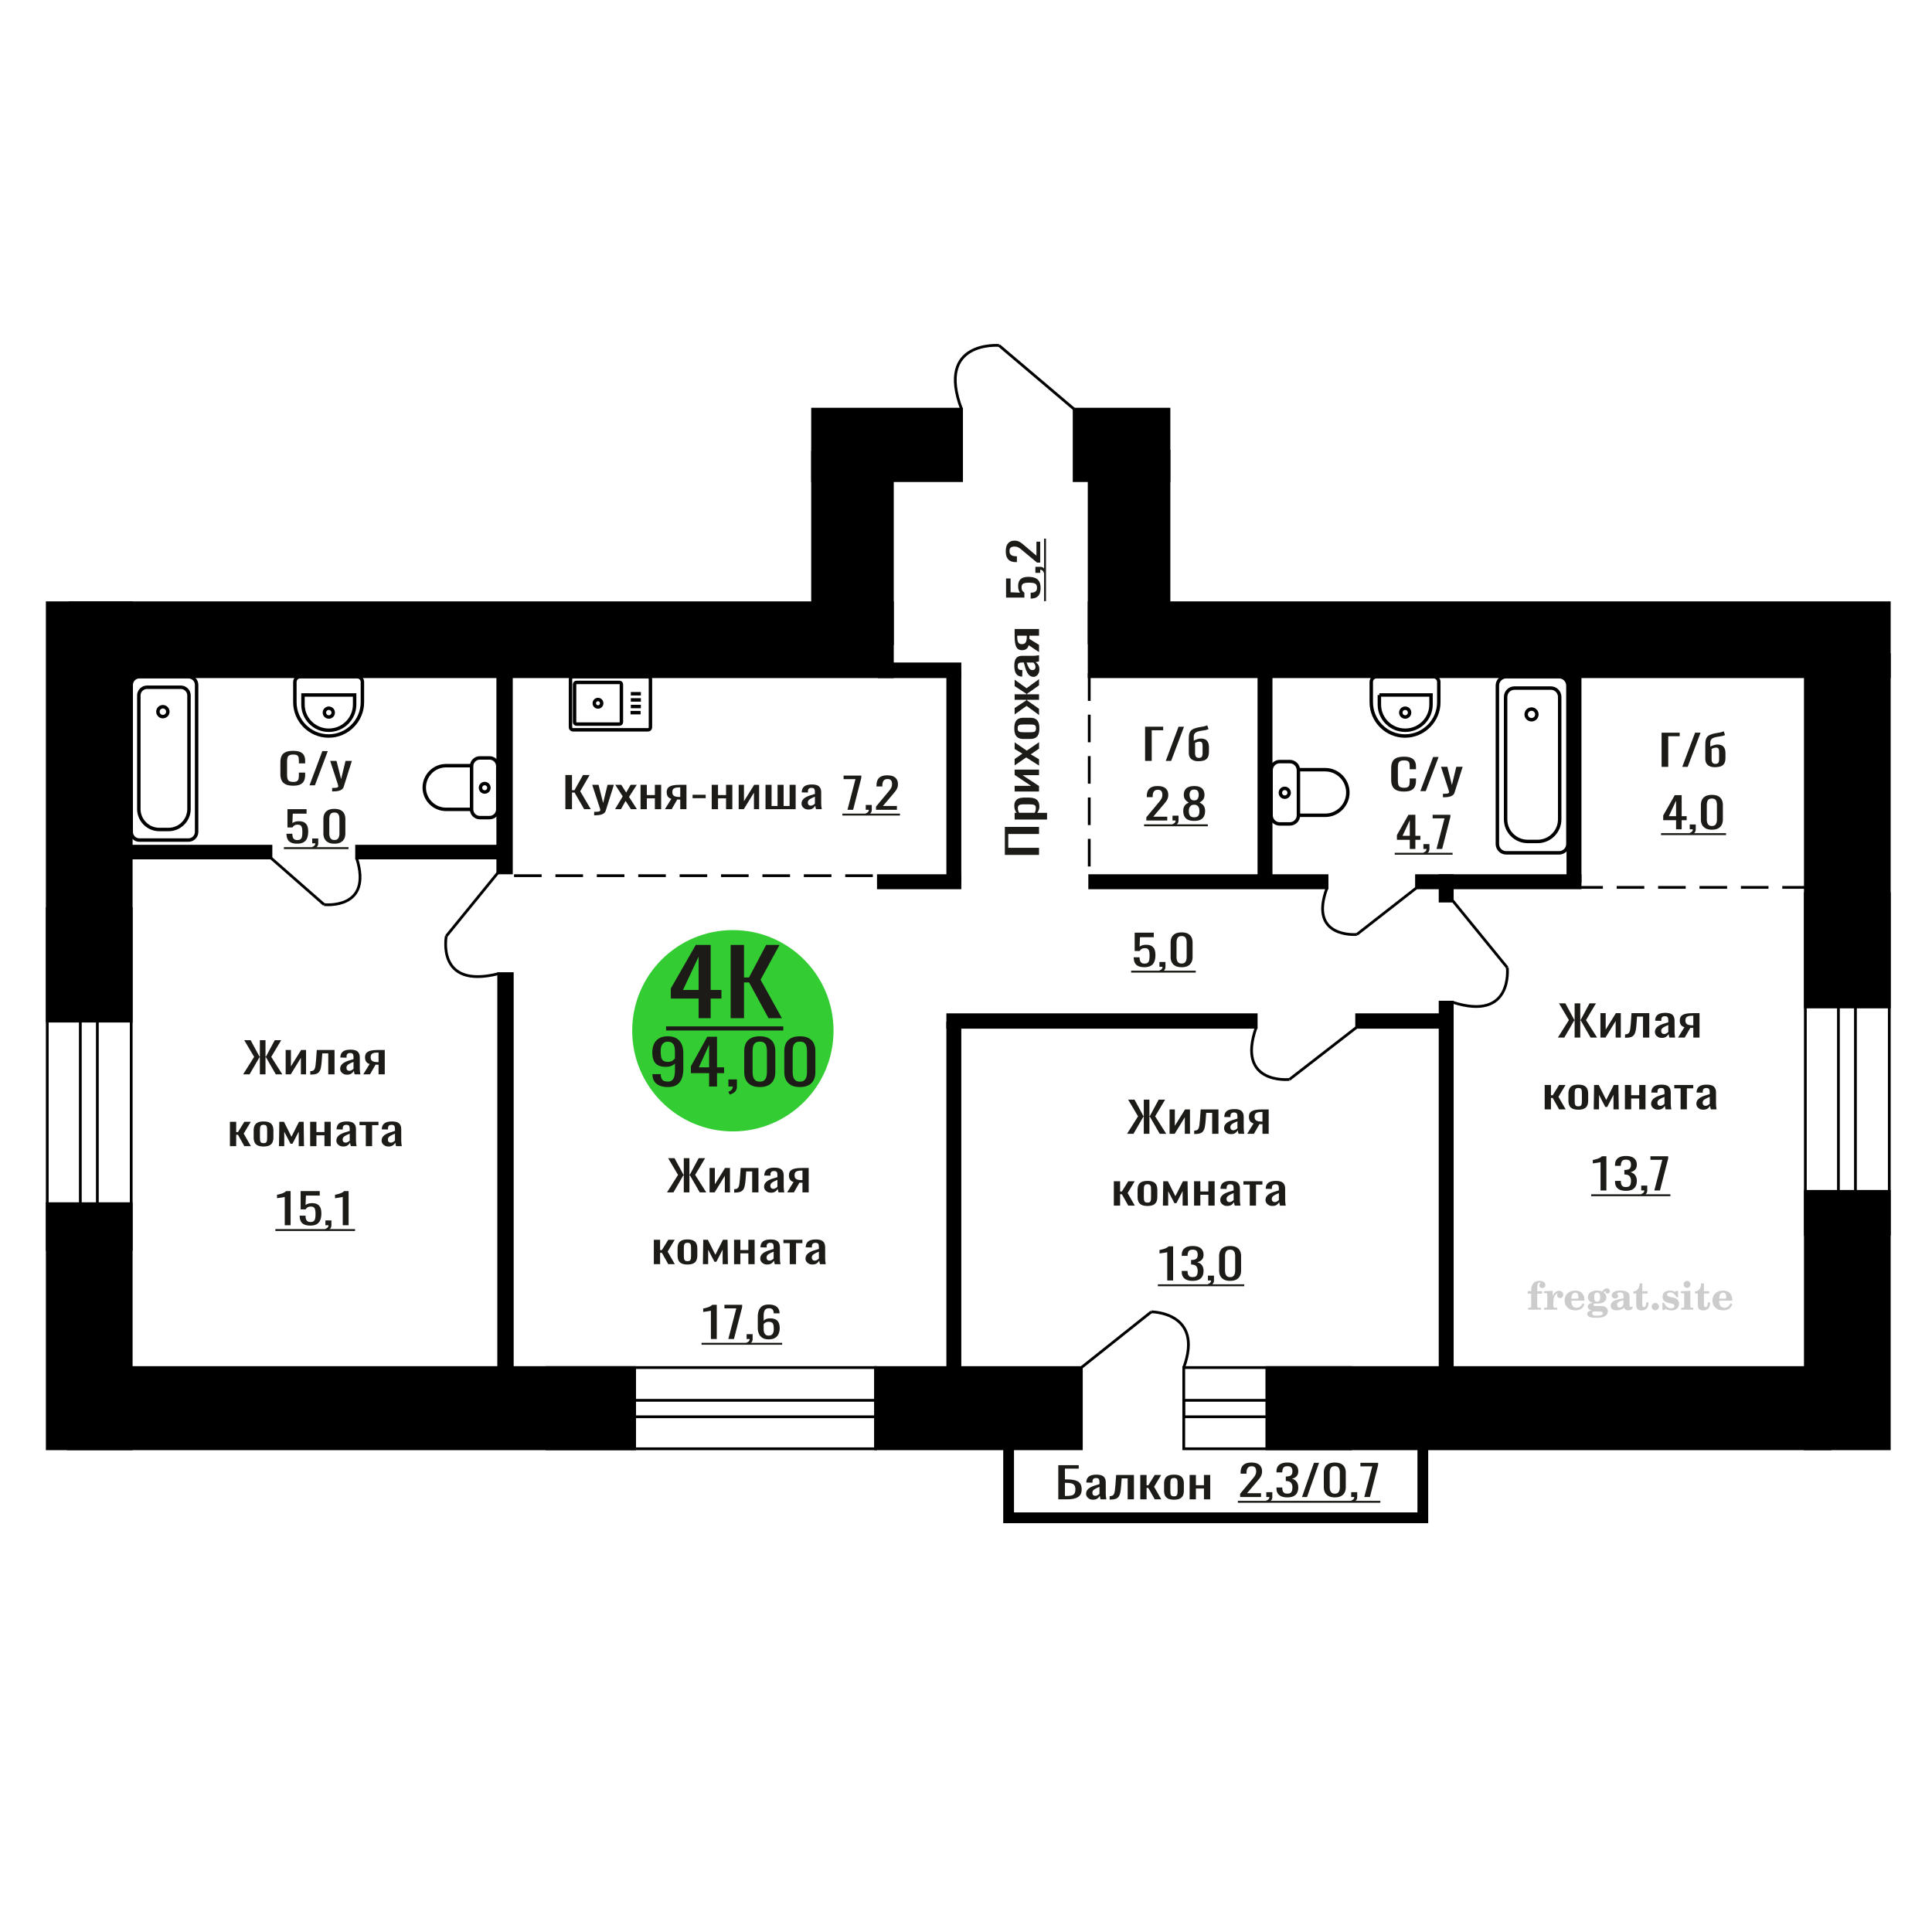 <?xml version="1.0" encoding="UTF-8"?>
<!DOCTYPE svg PUBLIC "-//W3C//DTD SVG 1.1//EN" "http://www.w3.org/Graphics/SVG/1.1/DTD/svg11.dtd">
<!-- Creator: CorelDRAW 2019 -->
<svg xmlns="http://www.w3.org/2000/svg" xml:space="preserve" width="140mm" height="140mm" version="1.1" style="shape-rendering:geometricPrecision; text-rendering:geometricPrecision; image-rendering:optimizeQuality; fill-rule:evenodd; clip-rule:evenodd"
viewBox="0 0 14000 14000"
 xmlns:xlink="http://www.w3.org/1999/xlink">
 <defs>
  <style type="text/css">
   <![CDATA[
    .str0 {stroke:black;stroke-width:25;stroke-miterlimit:22.926}
    .str2 {stroke:black;stroke-width:25.01;stroke-miterlimit:22.926}
    .str1 {stroke:black;stroke-width:20;stroke-miterlimit:22.926}
    .str3 {stroke:black;stroke-width:20;stroke-miterlimit:22.926;stroke-dasharray:200 100}
    .fil1 {fill:none}
    .fil5 {fill:black}
    .fil4 {fill:#1C1B17}
    .fil3 {fill:#33CC33}
    .fil0 {fill:#1C1B17;fill-rule:nonzero}
    .fil2 {fill:#CCCCCC;fill-rule:nonzero}
   ]]>
  </style>
 </defs>
 <g id="Слой_x0020_1">
  <polygon class="fil0" points="7529.2,6195.04 7281.55,6195.04 7281.55,5991.91 7529.2,5991.91 7529.2,6043.38 7306.32,6043.38 7306.32,6143.57 7529.2,6143.57 "/>
  <path id="1" class="fil0" d="M7587.29 5938.62l-234.81 0 0 -48.72 14.07 0c-4.49,-5.78 -8.36,-12.76 -11.62,-20.96 -3.26,-8.2 -4.89,-17.91 -4.89,-29.16 0,-13.66 2.39,-24.5 7.18,-32.56 4.79,-8.05 10.8,-14.03 18.04,-17.98 7.24,-3.95 14.57,-6.53 22.01,-7.75 7.44,-1.22 13.81,-1.82 19.11,-1.82l42.81 0c12.43,0 24.2,1.82 35.31,5.47 11.11,3.64 20.08,10.24 26.9,19.81 6.83,9.57 10.25,23 10.25,40.3 0,9.41 -1.58,17.77 -4.74,25.06 -3.16,7.28 -6.78,13.81 -10.86,19.59l71.24 0 0 48.72zm-81.33 -83.81c0,-8.49 -2.09,-14.57 -6.26,-18.22 -4.18,-3.63 -9.84,-5.91 -16.97,-6.82 -7.14,-0.91 -14.98,-1.37 -23.54,-1.37l-42.81 0c-7.34,0 -14.11,0.61 -20.33,1.82 -6.22,1.22 -11.16,3.8 -14.83,7.75 -3.67,3.94 -5.5,10.17 -5.5,18.68 0,6.37 0.92,12.43 2.75,18.21 1.83,5.77 3.97,10.78 6.42,15.04l113.12 0c2.25,-4.56 4.13,-9.73 5.66,-15.5 1.53,-5.76 2.29,-12.29 2.29,-19.59z"/>
  <polygon id="2" class="fil0" points="7529.2,5735.49 7352.48,5735.49 7352.48,5694.49 7471.42,5694.49 7352.48,5615.24 7352.48,5576.99 7529.2,5576.99 7529.2,5617.07 7409.35,5617.07 7529.2,5695.86 "/>
  <polygon id="3" class="fil0" points="7529.2,5547.85 7436.26,5488.63 7352.48,5546.48 7352.48,5500.03 7408.43,5461.31 7352.48,5427.16 7352.48,5379.32 7440.23,5439.44 7529.2,5378.41 7529.2,5424.88 7469.27,5466.32 7529.2,5501.85 "/>
  <path id="4" class="fil0" d="M7531.65 5277.77c0,19.43 -2.65,34.77 -7.95,46 -5.3,11.23 -12.84,19.2 -22.63,23.91 -9.78,4.71 -21.3,7.06 -34.55,7.06l-51.36 0c-13.25,0 -24.77,-2.35 -34.55,-7.06 -9.78,-4.71 -17.32,-12.68 -22.62,-23.91 -5.3,-11.23 -7.95,-26.57 -7.95,-46 0,-19.44 2.65,-34.7 7.95,-45.78 5.3,-11.08 12.84,-18.98 22.62,-23.68 9.78,-4.71 21.3,-7.07 34.55,-7.07l51.36 0c13.25,0 24.77,2.36 34.55,7.07 9.79,4.7 17.33,12.6 22.63,23.68 5.3,11.08 7.95,26.34 7.95,45.78zm-24.16 0c0,-9.42 -1.83,-16.01 -5.5,-19.81 -3.67,-3.8 -8.51,-6.08 -14.52,-6.84 -6.02,-0.76 -12.28,-1.13 -18.81,-1.13l-55.34 0c-6.72,0 -13.04,0.37 -18.95,1.13 -5.91,0.76 -10.75,3.04 -14.52,6.84 -3.77,3.8 -5.66,10.39 -5.66,19.81 0,9.41 1.89,16.09 5.66,20.04 3.77,3.94 8.61,6.3 14.52,7.06 5.91,0.76 12.23,1.13 18.95,1.13l55.34 0c6.53,0 12.79,-0.37 18.81,-1.13 6.01,-0.76 10.85,-3.12 14.52,-7.06 3.67,-3.95 5.5,-10.63 5.5,-20.04z"/>
  <polygon id="5" class="fil0" points="7529.2,5181.21 7439.01,5115.16 7352.48,5177.11 7352.48,5130.65 7437.48,5074.62 7437.48,5070.99 7352.48,5070.99 7352.48,5030.9 7437.48,5030.9 7437.48,5027.26 7352.48,4971.7 7352.48,4925.24 7439.01,4987.18 7529.2,4921.14 7529.2,4966.23 7442.37,5027.26 7442.37,5030.9 7529.2,5030.9 7529.2,5070.99 7442.37,5070.99 7442.37,5075.08 7529.2,5136.12 "/>
  <path id="6" class="fil0" d="M7531.65 4851.9c0,10.32 -1.99,19.44 -5.97,27.33 -3.97,7.9 -9.07,14.13 -15.28,18.67 -6.22,4.56 -12.79,6.84 -19.72,6.84 -11.01,0 -20.28,-2.74 -27.83,-8.2 -7.54,-5.46 -13.91,-12.99 -19.1,-22.55 -5.2,-9.56 -9.74,-20.65 -13.61,-33.25 -3.87,-12.6 -7.64,-25.88 -11.31,-39.85l-12.54 0c-7.13,0 -13.04,0.61 -17.73,1.82 -4.69,1.22 -8.2,3.72 -10.55,7.52 -2.34,3.8 -3.51,9.49 -3.51,17.07 0,6.69 1.01,12.09 3.05,16.18 2.04,4.1 4.95,7.06 8.72,8.88 3.77,1.82 8.2,2.73 13.3,2.73l8.86 0 -1.22 48.28c-19.57,-0.61 -33.99,-7.29 -43.26,-20.04 -9.28,-12.75 -13.91,-32.49 -13.91,-59.21 0,-26.12 4.79,-44.64 14.37,-55.57 9.58,-10.93 23.44,-16.39 41.58,-16.39l80.71 0c5.51,0 10.8,-0.23 15.9,-0.68 5.1,-0.46 9.84,-1.07 14.22,-1.83 4.38,-0.76 8.51,-1.43 12.38,-2.04l0 44.63c-3.26,0.91 -7.39,2.05 -12.38,3.41 -5,1.37 -9.53,2.35 -13.61,2.96 6.93,3.04 13.4,8.88 19.42,17.54 6.01,8.65 9.02,20.57 9.02,35.75zm-28.13 -19.13c0,-4.86 -0.92,-9.41 -2.75,-13.66 -1.84,-4.25 -3.93,-8.04 -6.27,-11.38 -2.35,-3.35 -4.23,-5.62 -5.66,-6.84l-50.14 0c2.85,7.6 5.71,14.73 8.56,21.41 2.86,6.67 5.86,12.53 9.02,17.53 3.16,5.01 6.73,8.96 10.7,11.85 3.98,2.89 8.51,4.32 13.61,4.32 7.13,0 12.74,-1.97 16.81,-5.92 4.08,-3.95 6.12,-9.71 6.12,-17.31z"/>
  <path id="7" class="fil0" d="M7529.2 4725.28l-74.91 -49.64c-2.24,8.49 -5.6,15.4 -10.09,20.72 -4.48,5.32 -9.98,9.18 -16.51,11.61 -6.52,2.44 -13.86,3.64 -22.01,3.64 -9.37,0 -17.43,-1.81 -24.15,-5.46 -6.73,-3.64 -12.23,-9.42 -16.51,-17.31 -4.28,-7.9 -7.44,-18.37 -9.48,-31.42 -2.04,-13.06 -3.06,-29.15 -3.06,-48.28l0 -51.01 176.72 0 0 48.27 -69.71 0c0,4.87 -0.05,8.97 -0.15,12.3 -0.1,3.34 -0.26,6.99 -0.46,10.94l70.32 43.26 0 52.38zm-88.66 -113.41c0,-0.6 0,-1.6 0,-2.95 0,-1.37 0,-2.21 0,-2.52l-69.41 0c0,0.31 0,1.15 0,2.52 0,1.35 0,2.19 0,2.5 0,14.27 1.17,25.58 3.52,33.93 2.34,8.35 6.01,14.19 11.01,17.54 4.99,3.33 11.66,5 20.02,5 11.62,0 20.28,-3.87 25.99,-11.62 5.71,-7.73 8.66,-22.54 8.87,-44.4z"/>
  <path class="fil1 str0" d="M4151.63 5288.48l543.95 0c9.76,0 17.75,-8.08 17.75,-17.96l0 -348.95c0,-9.88 -7.99,-17.96 -17.75,-17.96l-543.95 0c-9.76,0 -17.74,8.08 -17.74,17.96l0 348.95c0,9.88 7.98,17.96 17.74,17.96zm25.87 -41.45l311.48 0c7.66,0 13.92,-6.33 13.92,-14.08l0 -273.8c0,-7.75 -6.26,-14.09 -13.92,-14.09l-311.48 0c-7.66,0 -13.92,6.34 -13.92,14.09l0 273.8c0,7.75 6.26,14.08 13.92,14.08zm155.74 -123.9c14.78,0 26.76,-12.12 26.76,-27.08 0,-14.96 -11.98,-27.09 -26.76,-27.09 -14.78,0 -26.76,12.13 -26.76,27.09 0,14.96 11.98,27.08 26.76,27.08zm235.81 41.01l72.94 0m-70.91 -44.57l72.94 0m-72.94 -47.75l72.94 0m-72.94 -44.56l72.94 0"/>
  <path class="fil2" d="M11070.3 9374.41l0 -17.78 25.02 0 0 -5.65c0,-21.97 5.22,-38.99 15.71,-51.17 10.49,-12.19 25.21,-18.26 44.12,-18.26 13.27,0 23.76,2.73 31.52,8.14 7.76,5.41 11.66,12.7 11.66,21.87 0,6.82 -2.07,12.19 -6.21,16.09 -4.14,3.9 -9.87,5.83 -17.26,5.83 -6.07,0 -11.01,-1.78 -14.82,-5.36 -3.81,-3.57 -5.73,-8.18 -5.73,-13.78 0,-5.88 2.63,-11.1 7.95,-15.71 1.08,-1.08 1.64,-1.79 1.64,-2.07 0,-0.99 -0.47,-1.74 -1.36,-2.16 -0.94,-0.47 -2.45,-0.71 -4.57,-0.71 -7,0 -11.85,3.58 -14.53,10.68 -2.73,7.1 -4.09,21.54 -4.09,43.32l0 8.94 35.51 0 0 17.78 -35.51 0 0 91.43c0,4.14 0.84,6.97 2.59,8.47 1.74,1.51 5.08,2.26 10.01,2.26l15.06 0 0 14.11 -93.7 0 0 -14.11 12.37 -0.28c3.76,-0.19 6.3,-0.99 7.67,-2.5 1.31,-1.45 1.97,-4.09 1.97,-7.95l0 -91.43 -25.02 0z"/>
  <path id="1" class="fil2" d="M11189.3 9490.68l0 -14.11 13.22 -0.28c3.86,-0.29 6.44,-1.13 7.71,-2.54 1.27,-1.41 1.93,-4.05 1.93,-7.91l0 -84.47c0,-4.52 -0.99,-7.53 -3.01,-8.99 -2.02,-1.46 -6.21,-2.21 -12.56,-2.21 -0.84,0 -2.21,0.05 -4.09,0.14 -1.88,0.1 -3.29,0.14 -4.33,0.14l0 -13.82 62.89 -3.11 0 38.85c5.55,-12.74 12.14,-22.39 19.9,-28.88 7.71,-6.44 16.41,-9.69 26.15,-9.69 9.03,0 16.37,2.54 22.01,7.58 5.65,5.08 8.47,11.52 8.47,19.42 0,7.72 -2.07,13.88 -6.26,18.53 -4.18,4.66 -9.69,6.97 -16.51,6.97 -6.35,0 -11.52,-2.03 -15.52,-6.12 -4,-4.09 -6.02,-9.41 -6.02,-15.94 0,-2.59 0.42,-4.94 1.27,-7.15 0.8,-2.21 2.12,-4.33 3.86,-6.35 -10.49,3.38 -18.44,10.67 -23.94,21.77 -5.51,11.11 -8.28,25.59 -8.28,43.42l0 29.91c0,3.86 0.66,6.5 1.97,7.95 1.37,1.51 3.91,2.31 7.67,2.5l18.02 0.28 0 14.11 -94.55 0z"/>
  <path id="2" class="fil2" d="M11468.75 9444.11l12.42 5.93c-4.42,14.77 -12.14,26.01 -23.19,33.68 -11.1,7.67 -25.17,11.48 -42.24,11.48 -23.43,0 -42.29,-6.59 -56.68,-19.71 -14.35,-13.13 -21.54,-30.34 -21.54,-51.65 0,-21.26 7.15,-38.57 21.4,-51.83 14.3,-13.27 32.97,-19.9 56.02,-19.9 21.02,0 37.35,6.07 49.01,18.25 11.67,12.14 17.5,29.21 17.5,51.13l0 3.71 -94.83 0 0 1.93c0,16.33 3.3,28.65 9.83,36.97 6.59,8.33 16.37,12.47 29.31,12.47 9.45,0 17.78,-2.73 24.93,-8.19 7.19,-5.45 13.21,-13.54 18.06,-24.27zm-82.13 -33.58l43.37 0c2.96,0 5.03,-0.66 6.21,-1.93 1.18,-1.27 1.79,-3.62 1.79,-7.05 0,-12.14 -1.84,-20.98 -5.46,-26.49 -3.62,-5.5 -9.31,-8.27 -17.12,-8.27 -8.98,0 -15.85,3.62 -20.6,10.81 -4.71,7.25 -7.43,18.21 -8.19,32.93z"/>
  <path id="3" class="fil2" d="M11533.28 9495.81c-9.12,-2.31 -15.99,-5.69 -20.65,-10.26 -4.65,-4.56 -6.96,-10.16 -6.96,-16.88 0,-7.43 3.06,-13.55 9.22,-18.39 6.16,-4.8 15.05,-8.09 26.62,-9.84 -11.38,-3.05 -20.03,-8.04 -26.01,-15.05 -5.97,-6.96 -8.98,-15.47 -8.98,-25.49 0,-14.3 6.07,-25.97 18.2,-34.9 12.14,-8.99 27.99,-13.45 47.56,-13.45 6.91,0 13.4,0.7 19.56,2.07 6.17,1.36 12.14,3.43 17.92,6.16l4.85 -7.01c3.76,-5.36 8.28,-9.46 13.5,-12.37 5.22,-2.92 10.68,-4.38 16.37,-4.38 6.25,0 11.33,1.79 15.28,5.37 3.96,3.62 5.93,8.23 5.93,13.82 0,5.51 -1.5,10.02 -4.56,13.46 -3.01,3.43 -6.96,5.17 -11.81,5.17 -3.34,0 -6.16,-0.7 -8.56,-2.12 -2.4,-1.45 -4.33,-3.62 -5.78,-6.53 -0.57,-1.13 -0.9,-2.5 -1.09,-4.14 -0.28,-2.31 -1.27,-3.48 -2.91,-3.58 -1.65,0 -3.48,0.8 -5.51,2.4 -2.02,1.6 -3.66,3.62 -4.93,6.07 6.96,4.8 12.04,9.92 15.24,15.43 3.19,5.55 4.79,11.9 4.79,19.05 0,14.34 -5.83,25.58 -17.45,33.72 -11.62,8.14 -27.75,12.23 -48.4,12.23 -1.74,0 -4.18,-0.09 -7.34,-0.28 -3.1,-0.19 -5.36,-0.28 -6.72,-0.28 -4.33,0 -7.72,0.8 -10.11,2.44 -2.45,1.6 -3.67,3.81 -3.67,6.64 0,3.24 1.08,5.5 3.24,6.77 2.17,1.27 5.93,1.93 11.34,1.93l20.46 0c10.72,0 20.08,0.33 28.03,1.03 8,0.71 13.45,1.6 16.51,2.68 7.72,2.78 13.74,7.34 18.06,13.78 4.33,6.45 6.5,13.88 6.5,22.3 0,14.86 -7.06,26.29 -21.17,34.29 -14.11,8 -34.34,11.99 -60.73,11.99 -22.43,0 -39.32,-2.44 -50.65,-7.29 -11.34,-4.89 -17.03,-12.13 -17.03,-21.77 0,-6.35 2.77,-11.62 8.28,-15.9 5.5,-4.28 13.36,-7.25 23.56,-8.89zm13.88 7.85c-3.58,1.46 -6.12,3.15 -7.62,5.04 -1.51,1.88 -2.26,4.32 -2.26,7.38 0,6.16 2.68,10.72 8,13.64 5.31,2.96 13.59,4.42 24.83,4.42 15.24,0 26.53,-1.41 33.82,-4.18 7.29,-2.83 10.96,-7.15 10.96,-13.08 0,-4.66 -1.97,-8.04 -5.93,-10.11 -3.95,-2.07 -10.72,-3.11 -20.32,-3.11l-41.48 0zm4.8 -104.51c0,11.61 1.74,20.08 5.22,25.4 3.53,5.31 8.98,7.99 16.46,7.99 7.53,0 13.08,-2.68 16.7,-8.09 3.57,-5.36 5.36,-13.78 5.36,-25.3 0,-11.29 -1.79,-19.66 -5.36,-25.07 -3.62,-5.41 -9.17,-8.14 -16.7,-8.14 -7.48,0 -12.93,2.73 -16.46,8.14 -3.48,5.41 -5.22,13.78 -5.22,25.07z"/>
  <path id="4" class="fil2" d="M11764.52 9422.38c-16.7,2.68 -28.6,6.63 -35.66,11.86 -7.1,5.22 -10.63,12.55 -10.63,22.06 0,5.78 1.6,10.34 4.75,13.78 3.15,3.38 7.43,5.08 12.75,5.08 8.7,0 15.71,-3.25 20.93,-9.74 5.22,-6.49 7.86,-15.38 7.86,-26.67l0 -16.37zm43.74 35.75c0,4.52 0.8,7.71 2.4,9.64 1.6,1.93 4.23,2.87 7.81,2.87 1.64,0 3.52,-0.47 5.64,-1.46 2.12,-0.94 3.43,-1.41 4,-1.41 1.08,0 1.97,0.33 2.63,1.08 0.61,0.76 0.94,1.79 0.94,3.2 0,5.88 -3.34,11.25 -10.06,16.14 -6.73,4.84 -14.77,7.29 -24.13,7.29 -7.01,0 -12.98,-1.84 -17.92,-5.55 -4.99,-3.72 -7.9,-8.52 -8.85,-14.35 -7.71,6.3 -16.46,11.2 -26.24,14.68 -9.79,3.48 -19.85,5.22 -30.25,5.22 -13.5,0 -23.99,-2.92 -31.42,-8.8 -7.43,-5.88 -11.14,-14.16 -11.14,-24.83 0,-14.21 7.47,-25.64 22.38,-34.2 14.92,-8.61 38.53,-15.05 70.75,-19.38l0 -15.33c0,-9.93 -1.98,-16.94 -5.93,-21.07 -3.95,-4.14 -10.53,-6.21 -19.71,-6.21 -5.97,0 -11,0.98 -15.05,2.96 -4.09,1.98 -6.16,4.28 -6.16,6.82 0,0.66 1.22,2.54 3.67,5.69 2.44,3.11 3.67,6.59 3.67,10.49 0,5.32 -2.07,9.6 -6.26,12.89 -4.18,3.24 -9.64,4.89 -16.32,4.89 -6.82,0 -12.47,-1.97 -16.98,-5.93 -4.47,-3.95 -6.73,-8.89 -6.73,-14.86 0,-11.76 5.65,-20.88 16.94,-27.37 11.33,-6.45 27.28,-9.69 47.97,-9.69 11.57,0 21.73,1.17 30.53,3.52 8.75,2.31 15.99,5.79 21.68,10.35 4.52,3.53 7.67,7.48 9.46,11.95 1.79,4.42 2.68,11.24 2.68,20.41l0 60.35z"/>
  <path id="5" class="fil2" d="M11945 9437.34c0,0.66 0.09,1.65 0.24,2.96 0.14,1.32 0.18,2.31 0.18,2.97 0,16.51 -4.37,29.39 -13.12,38.66 -8.8,9.22 -20.98,13.83 -36.55,13.83 -14.2,0 -24.32,-3.34 -30.29,-10.07 -5.97,-6.68 -8.94,-18.48 -8.94,-35.41l0 -77 -20.32 0 0 -15.15c13.97,-0.89 24.84,-6.35 32.55,-16.27 7.72,-9.93 11.95,-23.95 12.7,-41.96l19.38 0 0 56.73 38.1 0 0 16.65 -38.1 0 0 74.78c0,9.55 0.9,15.9 2.64,19.01 1.74,3.15 4.79,4.7 9.22,4.7 5.41,0 9.5,-2.87 12.32,-8.56 2.77,-5.69 4.33,-14.3 4.61,-25.87l15.38 0z"/>
  <path id="6" class="fil2" d="M11994.91 9441.57c7.15,0 13.35,2.59 18.58,7.81 5.22,5.18 7.85,11.38 7.85,18.63 0,7.29 -2.59,13.54 -7.81,18.77 -5.17,5.22 -11.38,7.85 -18.62,7.85 -7.2,0 -13.36,-2.63 -18.54,-7.85 -5.22,-5.23 -7.8,-11.48 -7.8,-18.77 0,-7.15 2.63,-13.36 7.85,-18.58 5.22,-5.22 11.38,-7.86 18.49,-7.86z"/>
  <path id="7" class="fil2" d="M12046.18 9441.01l12.18 0c5.79,12.79 13.12,22.58 22.01,29.35 8.94,6.77 18.87,10.16 29.87,10.16 7.2,0 12.89,-1.6 17.08,-4.75 4.23,-3.2 6.35,-7.43 6.35,-12.79 0,-4.8 -1.84,-8.47 -5.55,-11.06 -3.72,-2.59 -11.62,-5.13 -23.76,-7.62 -20.84,-4 -35.51,-9.64 -44.02,-16.84 -8.52,-7.19 -12.75,-17.26 -12.75,-30.19 0,-14.35 4.75,-25.45 14.25,-33.31 9.5,-7.9 23,-11.85 40.45,-11.85 6.49,0 12.7,0.8 18.49,2.45 5.83,1.64 11.15,3.99 15.94,7.1l11.06 -7.57 11.61 0 1.37 45.15 -13.27 0c-4.93,-10.58 -11.33,-18.91 -19.14,-24.88 -7.81,-5.98 -16.18,-8.99 -25.16,-8.99 -6.82,0 -12.37,1.51 -16.65,4.57 -4.33,3.05 -6.5,6.86 -6.5,11.47 0,8.75 11.15,15.1 33.4,19.05 2.68,0.47 4.75,0.85 6.21,1.13 15.71,2.92 27.56,8.23 35.46,15.95 7.91,7.71 11.86,17.73 11.86,30.01 0,14.81 -4.99,26.53 -14.96,35.18 -9.97,8.7 -23.57,13.03 -40.83,13.03 -7.71,0 -15.05,-0.89 -21.92,-2.73 -6.91,-1.83 -13.12,-4.47 -18.76,-7.95l-12.14 8.42 -11.34 0 -0.84 -52.49z"/>
  <path id="8" class="fil2" d="M12200.5 9307.24c0,-7.01 2.4,-12.94 7.25,-17.78 4.84,-4.89 10.67,-7.34 17.59,-7.34 6.63,0 12.37,2.45 17.26,7.38 4.85,4.94 7.29,10.82 7.29,17.74 0,6.91 -2.4,12.84 -7.24,17.87 -4.85,5.03 -10.59,7.53 -17.31,7.53 -6.92,0 -12.75,-2.45 -17.59,-7.39 -4.85,-4.94 -7.25,-10.91 -7.25,-18.01zm48.26 158.56c0,3.95 0.66,6.68 1.93,8.09 1.32,1.41 3.91,2.21 7.76,2.4l11.2 0.28 0 14.11 -87.21 0 0 -14.11 12.28 -0.28c3.81,-0.19 6.39,-0.99 7.71,-2.5 1.37,-1.45 2.02,-4.14 2.02,-7.99l0 -84.48c0,-4.47 -0.98,-7.48 -3.01,-8.94 -2.02,-1.46 -6.16,-2.21 -12.41,-2.21 -0.85,0 -2.17,0.05 -4.1,0.14 -1.88,0.1 -3.34,0.14 -4.46,0.14l0 -13.82 68.29 -3.11 0 112.28z"/>
  <path id="9" class="fil2" d="M12391.47 9437.34c0,0.66 0.09,1.65 0.24,2.96 0.14,1.32 0.18,2.31 0.18,2.97 0,16.51 -4.37,29.39 -13.12,38.66 -8.8,9.22 -20.98,13.83 -36.55,13.83 -14.2,0 -24.32,-3.34 -30.29,-10.07 -5.97,-6.68 -8.94,-18.48 -8.94,-35.41l0 -77 -20.32 0 0 -15.15c13.97,-0.89 24.84,-6.35 32.55,-16.27 7.72,-9.93 11.95,-23.95 12.7,-41.96l19.38 0 0 56.73 38.1 0 0 16.65 -38.1 0 0 74.78c0,9.55 0.9,15.9 2.64,19.01 1.74,3.15 4.79,4.7 9.22,4.7 5.41,0 9.5,-2.87 12.32,-8.56 2.77,-5.69 4.33,-14.3 4.61,-25.87l15.38 0z"/>
  <path id="10" class="fil2" d="M12540.06 9444.11l12.42 5.93c-4.42,14.77 -12.14,26.01 -23.19,33.68 -11.1,7.67 -25.17,11.48 -42.24,11.48 -23.43,0 -42.29,-6.59 -56.68,-19.71 -14.35,-13.13 -21.54,-30.34 -21.54,-51.65 0,-21.26 7.15,-38.57 21.4,-51.83 14.3,-13.27 32.97,-19.9 56.02,-19.9 21.02,0 37.35,6.07 49.01,18.25 11.67,12.14 17.5,29.21 17.5,51.13l0 3.71 -94.83 0 0 1.93c0,16.33 3.3,28.65 9.83,36.97 6.59,8.33 16.37,12.47 29.31,12.47 9.45,0 17.78,-2.73 24.93,-8.19 7.19,-5.45 13.21,-13.54 18.06,-24.27zm-82.13 -33.58l43.37 0c2.96,0 5.03,-0.66 6.21,-1.93 1.18,-1.27 1.79,-3.62 1.79,-7.05 0,-12.14 -1.84,-20.98 -5.46,-26.49 -3.62,-5.5 -9.31,-8.27 -17.12,-8.27 -8.98,0 -15.85,3.62 -20.6,10.81 -4.71,7.25 -7.43,18.21 -8.19,32.93z"/>
  <circle class="fil3" cx="5310.62" cy="7469.2" r="729.45"/>
  <path class="fil0" d="M4839.67 7877.16c-23.59,0 -43.71,-3.49 -60.37,-10.47 -16.66,-6.97 -29.3,-17.14 -37.91,-30.49 -8.61,-13.36 -13.1,-29.54 -13.48,-48.54 0,-0.59 0,-1.26 0,-2 0,-0.74 0,-1.41 0,-2l60.09 0c0,17.21 3.56,30.5 10.67,39.85 7.12,9.35 20.97,14.02 41.57,14.02 11.23,0 20.59,-2.74 28.08,-8.24 7.49,-5.49 13.11,-13.95 16.85,-25.37 3.75,-11.43 5.62,-25.9 5.62,-43.42l0 -54.76c-5.62,7.42 -13.96,13.43 -24.99,18.03 -11.05,4.6 -24.82,6.9 -41.29,6.9 -25.09,0 -44.74,-4.38 -58.97,-13.13 -14.23,-8.76 -24.25,-20.93 -30.05,-36.51 -5.8,-15.58 -8.71,-33.77 -8.71,-54.54 0,-21.97 3.75,-41.78 11.24,-59.44 7.48,-17.66 19.56,-31.69 36.22,-42.08 16.66,-10.39 38.47,-15.58 65.43,-15.58 26.22,0 47.56,5.27 64.03,15.8 16.48,10.54 28.55,24.72 36.23,42.53 7.67,17.8 11.52,37.69 11.52,59.66l0 121.1c0,23.16 -3.37,44.53 -10.12,64.12 -6.73,19.59 -18.15,35.25 -34.26,46.97 -16.09,11.72 -38.56,17.59 -67.4,17.59zm0 -182.55c13.11,0 23.78,-2.6 32.02,-7.79 8.24,-5.2 14.61,-10.91 19.1,-17.14l0 -53.43c0,-12.47 -1.5,-23.82 -4.49,-34.06 -3.01,-10.24 -8.24,-18.41 -15.73,-24.49 -7.49,-6.09 -17.79,-9.13 -30.9,-9.13 -13.1,0 -23.49,3.12 -31.17,9.35 -7.67,6.23 -13.1,14.32 -16.28,24.27 -3.18,9.94 -4.77,20.85 -4.77,32.72 0,14.25 0.83,27.46 2.52,39.63 1.69,12.17 6.18,21.89 13.49,29.16 7.29,7.27 19.37,10.91 36.21,10.91z"/>
  <path id="1" class="fil0" d="M5138.47 7873.15l0 -96.62 -131.98 0 0 -49.86 118.51 -214.16 70.77 0 0 221.73 51.1 0 0 42.29 -51.1 0 0 96.62 -57.3 0zm-74.13 -138.91l74.13 0 0 -163.85 -74.13 163.85z"/>
  <path id="2" class="fil0" d="M5287.31 7931.48l-9.55 -20.48c10.11,-2.68 18.07,-7.35 23.87,-14.03 5.8,-6.68 8.7,-14.62 8.7,-23.82l-32.01 0 0 -51.2 61.78 0 0 50.31c0,15.73 -4.3,28.27 -12.91,37.62 -8.62,9.35 -21.9,16.55 -39.88,21.6z"/>
  <path id="3" class="fil0" d="M5505.8 7877.16c-25.84,0 -47.09,-4.6 -63.76,-13.81 -16.66,-9.2 -29.01,-21.81 -37.06,-37.84 -8.06,-16.03 -12.08,-34.28 -12.08,-54.77l0 -155.38c0,-21.08 3.93,-39.56 11.79,-55.44 7.87,-15.88 20.13,-28.27 36.8,-37.17 16.66,-8.91 38.09,-13.36 64.31,-13.36 26.21,0 47.54,4.45 64.01,13.36 16.48,8.9 28.65,21.29 36.52,37.17 7.86,15.88 11.8,34.36 11.8,55.44l0 155.38c0,20.78 -4.04,39.19 -12.09,55.21 -8.04,16.03 -20.31,28.57 -36.78,37.63 -16.47,9.05 -37.63,13.58 -63.46,13.58zm0 -39.18c14.23,0 24.99,-3.27 32.29,-9.8 7.3,-6.53 12.35,-14.91 15.16,-25.16 2.82,-10.24 4.22,-20.85 4.22,-31.83l0 -156.28c0,-11.58 -1.32,-22.48 -3.94,-32.72 -2.62,-10.24 -7.58,-18.48 -14.89,-24.72 -7.29,-6.23 -18.25,-9.35 -32.84,-9.35 -14.61,0 -25.66,3.12 -33.14,9.35 -7.5,6.24 -12.55,14.48 -15.17,24.72 -2.62,10.24 -3.93,21.14 -3.93,32.72l0 156.28c0,10.98 1.4,21.59 4.21,31.83 2.82,10.25 8.05,18.63 15.73,25.16 7.67,6.53 18.43,9.8 32.3,9.8z"/>
  <path id="4" class="fil0" d="M5796.17 7877.16c-25.83,0 -47.09,-4.6 -63.75,-13.81 -16.67,-9.2 -29.02,-21.81 -37.07,-37.84 -8.06,-16.03 -12.08,-34.28 -12.08,-54.77l0 -155.38c0,-21.08 3.94,-39.56 11.79,-55.44 7.88,-15.88 20.14,-28.27 36.8,-37.17 16.67,-8.91 38.1,-13.36 64.31,-13.36 26.21,0 47.54,4.45 64.02,13.36 16.47,8.9 28.65,21.29 36.52,37.17 7.86,15.88 11.79,34.36 11.79,55.44l0 155.38c0,20.78 -4.03,39.19 -12.08,55.21 -8.05,16.03 -20.31,28.57 -36.79,37.63 -16.47,9.05 -37.63,13.58 -63.46,13.58zm0 -39.18c14.23,0 24.99,-3.27 32.29,-9.8 7.31,-6.53 12.35,-14.91 15.17,-25.16 2.81,-10.24 4.21,-20.85 4.21,-31.83l0 -156.28c0,-11.58 -1.31,-22.48 -3.94,-32.72 -2.62,-10.24 -7.58,-18.48 -14.88,-24.72 -7.29,-6.23 -18.25,-9.35 -32.85,-9.35 -14.61,0 -25.66,3.12 -33.14,9.35 -7.49,6.24 -12.55,14.48 -15.16,24.72 -2.62,10.24 -3.94,21.14 -3.94,32.72l0 156.28c0,10.98 1.4,21.59 4.22,31.83 2.81,10.25 8.04,18.63 15.73,25.16 7.67,6.53 18.43,9.8 32.29,9.8z"/>
  <path class="fil0" d="M5062.38 7378.01l0 -142.17 -201.39 0 0 -73.37 180.82 -315.12 107.99 0 0 326.26 78 0 0 62.23 -78 0 0 142.17 -87.42 0zm-113.12 -204.4l113.12 0 0 -241.1 -113.12 241.1z"/>
  <polygon id="1" class="fil0" points="5294.63,7378.01 5294.63,6847.35 5391.47,6847.35 5391.47,7083.2 5427.48,7083.2 5551.75,6847.35 5648.6,6847.35 5511.46,7099.58 5665.73,7378.01 5568.89,7378.01 5428.34,7119.23 5391.47,7119.23 5391.47,7378.01 "/>
  <polygon id="2" class="fil4" points="4826.7,7437.57 5676.01,7437.57 5676.01,7467.35 4826.7,7467.35 "/>
  <polygon class="fil0" points="4096.88,5863.72 4096.88,5616.07 4144.97,5616.07 4144.97,5726.14 4162.85,5726.14 4224.55,5616.07 4272.64,5616.07 4204.55,5733.78 4281.16,5863.72 4233.07,5863.72 4163.28,5742.95 4144.97,5742.95 4144.97,5863.72 "/>
  <path id="1" class="fil0" d="M4305.43 5908.05l0 -25.07c11.06,0 19.86,-0.36 26.37,-1.07 6.53,-0.71 11.22,-2.04 14.05,-3.97 2.84,-1.94 4.26,-4.64 4.26,-8.11 0,-1.83 -0.99,-5.91 -2.98,-12.22 -1.99,-6.32 -4.11,-13.05 -6.39,-20.18l-49.36 -150.43 45.96 0 33.2 132.08 31.92 -132.08 45.96 0 -58.74 186.5c-2.55,8.56 -7.22,15.34 -14.03,20.34 -6.82,4.99 -15.53,8.61 -26.18,10.85 -10.64,2.24 -23.47,3.36 -38.52,3.36l-5.52 0z"/>
  <polygon id="2" class="fil0" points="4456.93,5863.72 4512.26,5770.78 4458.21,5687 4501.61,5687 4537.78,5742.95 4569.7,5687 4614.4,5687 4558.22,5774.75 4615.25,5863.72 4571.83,5863.72 4533.11,5803.79 4499.91,5863.72 "/>
  <polygon id="3" class="fil0" points="4641.62,5863.72 4641.62,5687 4687.16,5687 4687.16,5761.3 4745.46,5761.3 4745.46,5687 4791,5687 4791,5863.72 4745.46,5863.72 4745.46,5785.14 4687.16,5785.14 4687.16,5863.72 "/>
  <path id="4" class="fil0" d="M4818.24 5863.72l46.38 -74.91c-7.94,-2.24 -14.4,-5.6 -19.37,-10.09 -4.96,-4.48 -8.57,-9.98 -10.84,-16.51 -2.28,-6.52 -3.41,-13.86 -3.41,-22.01 0,-9.37 1.7,-17.43 5.11,-24.15 3.4,-6.73 8.8,-12.23 16.17,-16.51 7.38,-4.28 17.17,-7.44 29.36,-9.48 12.21,-2.04 27.24,-3.06 45.11,-3.06l47.66 0 0 176.72 -45.1 0 0 -69.71c-4.55,0 -8.37,-0.05 -11.49,-0.15 -3.12,-0.1 -6.53,-0.26 -10.22,-0.46l-40.42 70.32 -48.94 0zm105.97 -88.66c0.55,0 1.49,0 2.75,0 1.28,0 2.06,0 2.35,0l0 -69.41c-0.29,0 -1.07,0 -2.35,0 -1.26,0 -2.04,0 -2.34,0 -13.33,0 -23.9,1.17 -31.71,3.52 -7.79,2.34 -13.25,6.01 -16.38,11.01 -3.12,4.99 -4.68,11.66 -4.68,20.02 0,11.62 3.62,20.28 10.86,25.99 7.23,5.71 21.06,8.66 41.5,8.87z"/>
  <polygon id="5" class="fil0" points="5018.68,5783.92 5018.68,5759.16 5113.58,5759.16 5113.58,5783.92 "/>
  <polygon id="6" class="fil0" points="5157.41,5863.72 5157.41,5687 5202.95,5687 5202.95,5761.3 5261.25,5761.3 5261.25,5687 5306.79,5687 5306.79,5863.72 5261.25,5863.72 5261.25,5785.14 5202.95,5785.14 5202.95,5863.72 "/>
  <polygon id="7" class="fil0" points="5352.75,5863.72 5352.75,5687 5391.05,5687 5391.05,5805.94 5465.11,5687 5500.85,5687 5500.85,5863.72 5463.39,5863.72 5463.39,5743.87 5389.77,5863.72 "/>
  <polygon id="8" class="fil0" points="5547.23,5863.72 5547.23,5687 5591.07,5687 5591.07,5840.48 5634.48,5840.48 5634.48,5687 5678.31,5687 5678.31,5840.48 5721.71,5840.48 5721.71,5687 5765.55,5687 5765.55,5863.72 "/>
  <path id="9" class="fil0" d="M5857.49 5866.17c-9.65,0 -18.17,-1.99 -25.55,-5.97 -7.37,-3.97 -13.19,-9.07 -17.44,-15.28 -4.26,-6.22 -6.39,-12.79 -6.39,-19.72 0,-11.01 2.56,-20.28 7.66,-27.83 5.11,-7.54 12.14,-13.91 21.07,-19.1 8.94,-5.2 19.3,-9.74 31.07,-13.61 11.78,-3.87 24.18,-7.64 37.24,-11.31l0 -12.54c0,-7.13 -0.57,-13.04 -1.7,-17.73 -1.14,-4.69 -3.48,-8.2 -7.03,-10.55 -3.55,-2.34 -8.87,-3.51 -15.95,-3.51 -6.25,0 -11.29,1.01 -15.12,3.05 -3.83,2.04 -6.6,4.95 -8.3,8.72 -1.69,3.77 -2.54,8.2 -2.54,13.3l0 8.86 -45.12 -1.22c0.57,-19.57 6.81,-33.99 18.73,-43.26 11.91,-9.28 30.35,-13.91 55.33,-13.91 24.4,0 41.7,4.79 51.92,14.37 10.21,9.58 15.31,23.44 15.31,41.58l0 80.71c0,5.51 0.22,10.8 0.64,15.9 0.43,5.1 1,9.84 1.71,14.22 0.71,4.38 1.34,8.51 1.91,12.38l-41.71 0c-0.85,-3.26 -1.92,-7.39 -3.18,-12.38 -1.28,-5 -2.2,-9.53 -2.77,-13.61 -2.84,6.93 -8.3,13.4 -16.39,19.42 -8.08,6.01 -19.22,9.02 -33.4,9.02zm17.87 -28.13c4.54,0 8.8,-0.92 12.76,-2.75 3.97,-1.84 7.52,-3.93 10.64,-6.27 3.13,-2.35 5.24,-4.23 6.39,-5.66l0 -50.14c-7.1,2.85 -13.77,5.71 -20.01,8.56 -6.23,2.86 -11.7,5.86 -16.38,9.02 -4.68,3.16 -8.37,6.73 -11.07,10.7 -2.7,3.98 -4.03,8.51 -4.03,13.61 0,7.13 1.84,12.74 5.52,16.81 3.69,4.08 9.08,6.12 16.18,6.12z"/>
  <path class="fil0" d="M7540.39 4259.7c0,19.31 -2.86,34.66 -8.56,46.04 -5.71,11.38 -13.97,19.51 -24.77,24.4 -10.8,4.89 -23.64,7.35 -38.52,7.35l0 -42.46c7.33,0 14.52,-0.81 21.55,-2.39 7.03,-1.59 12.84,-4.96 17.43,-10.11 4.58,-5.17 6.88,-13.04 6.88,-23.63 0,-11.63 -2.6,-19.98 -7.8,-25 -5.2,-5.03 -12.23,-8.21 -21.09,-9.53 -8.87,-1.31 -18.91,-1.97 -30.12,-1.97 -11.21,0 -20.74,0.79 -28.59,2.37 -7.84,1.59 -13.86,4.9 -18.04,9.92 -4.17,5.04 -6.26,12.97 -6.26,23.82 0,8.72 2.09,16.14 6.26,22.22 4.18,6.09 8.92,10.58 14.22,13.49l0 36.13 -132.69 0 0 -138.52 32.71 0 0 100.02 68.49 2.77c-4.28,-5.29 -7.64,-11.84 -10.09,-19.64 -2.44,-7.81 -3.67,-16.74 -3.67,-26.79 0,-17.46 3.16,-31.16 9.48,-41.09 6.32,-9.91 14.98,-16.92 25.99,-21.03 11,-4.1 23.64,-6.15 37.91,-6.15 12.64,0 24.41,1.2 35.31,3.57 10.91,2.39 20.39,6.56 28.44,12.5 8.05,5.96 14.32,14.1 18.8,24.42 4.48,10.32 6.73,23.42 6.73,39.29z"/>
  <path id="1" class="fil0" d="M7577.99 4144.6l-14.06 6.75c-1.84,-7.14 -5.05,-12.76 -9.63,-16.86 -4.59,-4.1 -10.04,-6.16 -16.36,-6.16l0 22.62 -35.16 0 0 -43.66 34.55 0c10.8,0 19.41,3.05 25.83,9.14 6.42,6.08 11.37,15.47 14.83,28.17z"/>
  <path id="2" class="fil0" d="M7537.94 4076.73l-23.24 0 -98.14 -81.75c-7.34,-6.09 -14.16,-11.71 -20.48,-16.86 -6.32,-5.17 -13,-9.4 -20.03,-12.71 -7.03,-3.3 -15.13,-4.96 -24.31,-4.96 -11.41,0 -20.38,2.39 -26.9,7.15 -6.52,4.76 -9.78,13.1 -9.78,25 0,10.05 2.14,17.86 6.42,23.42 4.28,5.56 9.88,9.39 16.81,11.5 6.93,2.12 14.37,3.18 22.32,3.18l8.26 0 0 42.46 -8.56 0c-14.88,0 -27.67,-2.57 -38.38,-7.73 -10.7,-5.16 -19,-13.49 -24.91,-25 -5.91,-11.52 -8.87,-26.8 -8.87,-45.84 0,-25.94 5.66,-45.25 16.97,-57.95 11.31,-12.71 26.96,-19.06 46.93,-19.06 10.6,0 19.87,1.67 27.82,4.96 7.95,3.31 15.39,7.61 22.32,12.91 6.93,5.29 14.07,11.11 21.4,17.46l86.83 73.82 0 -101.6 27.52 0 0 151.6z"/>
  <polygon id="3" class="fil4" points="7565.73,4356.14 7565.73,3903.3 7579.63,3903.3 7579.63,4356.14 "/>
  <path class="fil1 str1" d="M7239.19 2503.22c0,0 -460.37,-37.86 -271.33,461.68"/>
  <line class="fil1 str1" x1="7783.7" y1="2964.9" x2="7239.19" y2= "2503.22" />
  <path class="fil1 str2" d="M10974.2 4986.03l263.86 0c35.21,0 64.01,28.78 64.01,63.95l0 887.67c0,87.93 -72.01,159.87 -160.02,159.87l-71.84 0c-88.01,0 -160.01,-71.94 -160.01,-159.87l0 -887.67c0,-35.17 28.8,-63.95 64,-63.95zm-59.6 -82.43l383.05 0c35.21,0 64.01,28.78 64.01,63.95l0 1148.63c0,35.17 -28.8,63.94 -64.01,63.94l-383.05 0c-35.2,0 -64,-28.77 -64,-63.94l0 -1148.63c0,-35.17 28.8,-63.95 64,-63.95zm183.37 234.51c21.42,0 38.78,17.35 38.78,38.74 0,21.4 -17.36,38.75 -38.78,38.75 -21.41,0 -38.78,-17.35 -38.78,-38.75 0,-21.39 17.37,-38.74 38.78,-38.74z"/>
  <path class="fil0" d="M8458.34 9278.8l0 -204.85c-0.26,0.21 -3.25,0.82 -8.93,1.84 -5.69,1.02 -12.1,2.04 -19.25,3.06 -7.14,1.02 -13.49,1.93 -19.05,2.75 -5.55,0.81 -8.46,1.22 -8.73,1.22l0 -24.76c4.5,-0.82 9.72,-1.94 15.68,-3.37 5.96,-1.42 12.03,-3.16 18.25,-5.19 6.22,-2.04 12.18,-4.59 17.86,-7.65 5.69,-3.06 10.52,-6.62 14.49,-10.7l32.15 0 0 247.65 -42.47 0z"/>
  <path id="1" class="fil0" d="M8642.1 9281.55c-17.47,0 -32.02,-2.55 -43.67,-7.64 -11.63,-5.1 -20.36,-12.44 -26.18,-22.02 -5.83,-9.57 -8.74,-20.89 -8.74,-33.93l0 -8.26 42.08 0c0,0.82 0,1.68 0,2.6 0,0.92 0,1.89 0,2.91 0.26,7.33 1.39,13.96 3.37,19.87 1.99,5.91 5.56,10.6 10.71,14.06 5.17,3.47 12.63,5.2 22.43,5.2 10.32,0 18.12,-1.88 23.41,-5.66 5.29,-3.77 8.86,-9.12 10.72,-16.05 1.86,-6.93 2.78,-14.88 2.78,-23.84 0,-13.05 -3.12,-23.7 -9.32,-31.95 -6.22,-8.26 -17.14,-12.79 -32.75,-13.61 -0.8,-0.2 -1.78,-0.31 -2.98,-0.31 -1.19,0 -2.18,0 -2.97,0l0 -32.71c0.79,0 1.71,0 2.78,0 1.05,0 1.97,0 2.78,0 15.07,-0.41 25.92,-3.46 32.54,-9.17 6.61,-5.71 9.92,-15.19 9.92,-28.44 0,-11.21 -2.46,-20.17 -7.35,-26.9 -4.89,-6.73 -14.62,-10.09 -29.17,-10.09 -14.55,0 -24.21,3.72 -28.97,11.16 -4.77,7.44 -7.4,16.97 -7.93,28.59 0,0.81 0,1.68 0,2.59 0,0.92 0,1.79 0,2.6l-42.08 0 0 -8.25c0,-13.25 2.91,-24.56 8.74,-33.94 5.82,-9.37 14.62,-16.61 26.39,-21.71 11.78,-5.09 26.39,-7.64 43.85,-7.64 17.73,0 32.42,2.55 44.06,7.64 11.64,5.1 20.37,12.39 26.2,21.86 5.81,9.48 8.72,20.85 8.72,34.09 0,14.88 -4.17,26.81 -12.5,35.78 -8.34,8.96 -19.51,15.08 -33.53,18.34 9.79,2.24 18.06,6.12 24.81,11.62 6.73,5.5 11.96,12.48 15.66,20.94 3.72,8.46 5.56,18.3 5.56,29.51 0,14.67 -2.64,27.46 -7.93,38.37 -5.3,10.9 -13.76,19.36 -25.41,25.37 -11.64,6.02 -26.98,9.02 -46.03,9.02z"/>
  <path id="2" class="fil0" d="M8759.58 9318.85l-6.75 -14.06c7.14,-1.84 12.76,-5.05 16.86,-9.63 4.11,-4.59 6.16,-10.04 6.16,-16.36l-22.62 0 0 -35.16 43.66 0 0 34.55c0,10.8 -3.05,19.41 -9.14,25.83 -6.07,6.42 -15.47,11.37 -28.17,14.83z"/>
  <path id="3" class="fil0" d="M8913.97 9281.55c-18.27,0 -33.27,-3.16 -45.05,-9.48 -11.78,-6.31 -20.51,-14.98 -26.19,-25.98 -5.7,-11.01 -8.54,-23.55 -8.54,-37.61l0 -106.7c0,-14.48 2.77,-27.16 8.33,-38.07 5.56,-10.9 14.23,-19.41 26,-25.53 11.77,-6.11 26.92,-9.17 45.45,-9.17 18.51,0 33.59,3.06 45.24,9.17 11.64,6.12 20.24,14.63 25.79,25.53 5.56,10.91 8.34,23.59 8.34,38.07l0 106.7c0,14.27 -2.85,26.9 -8.53,37.91 -5.69,11.01 -14.36,19.62 -25.99,25.84 -11.65,6.21 -26.6,9.32 -44.85,9.32zm0 -26.9c10.05,0 17.65,-2.25 22.82,-6.73 5.15,-4.48 8.72,-10.24 10.71,-17.27 1.98,-7.04 2.97,-14.32 2.97,-21.86l0 -107.32c0,-7.95 -0.92,-15.44 -2.78,-22.47 -1.84,-7.03 -5.34,-12.69 -10.51,-16.97 -5.15,-4.28 -12.89,-6.42 -23.21,-6.42 -10.32,0 -18.14,2.14 -23.42,6.42 -5.3,4.28 -8.87,9.94 -10.72,16.97 -1.85,7.03 -2.78,14.52 -2.78,22.47l0 107.32c0,7.54 1,14.82 2.99,21.86 1.97,7.03 5.68,12.79 11.11,17.27 5.42,4.48 13.03,6.73 22.82,6.73z"/>
  <polygon id="4" class="fil4" points="8390.47,9306.59 9016.36,9306.59 9016.36,9320.49 8390.47,9320.49 "/>
  <polygon class="fil0" points="8166.86,8215.98 8246.7,8089.4 8174.93,7968.33 8221.22,7968.33 8285.77,8087.87 8288.31,8087.87 8288.31,7968.33 8329.09,7968.33 8329.09,8087.87 8332.06,8087.87 8396.18,7968.33 8442.89,7968.33 8370.71,8089.4 8450.96,8215.98 8403.83,8215.98 8332.48,8092.16 8329.09,8092.16 8329.09,8215.98 8288.31,8215.98 8288.31,8092.16 8285.34,8092.16 8213.57,8215.98 "/>
  <polygon id="1" class="fil0" points="8475.17,8215.98 8475.17,8039.26 8513.4,8039.26 8513.4,8158.2 8587.29,8039.26 8622.96,8039.26 8622.96,8215.98 8585.58,8215.98 8585.58,8096.13 8512.12,8215.98 "/>
  <path id="2" class="fil0" d="M8653.53 8217.51l0 -24.77c8.49,0 15.21,-1.22 20.17,-3.67 4.96,-2.44 8.78,-6.57 11.47,-12.38 2.68,-5.81 4.74,-13.65 6.15,-23.54 1.42,-9.89 2.68,-22.27 3.82,-37.15l5.52 -76.74 128.67 0 0 176.72 -45.43 0 0 -151.95 -43.32 0 -3.82 51.97c-1.42,20.18 -3.46,36.9 -6.16,50.14 -2.69,13.25 -6.86,23.6 -12.53,31.04 -5.66,7.44 -13.23,12.69 -22.72,15.74 -9.49,3.06 -21.72,4.59 -36.72,4.59l-5.1 0z"/>
  <path id="3" class="fil0" d="M8919.37 8218.43c-9.63,0 -18.13,-1.99 -25.49,-5.97 -7.36,-3.97 -13.17,-9.07 -17.41,-15.28 -4.25,-6.22 -6.37,-12.79 -6.37,-19.72 0,-11.01 2.55,-20.28 7.64,-27.83 5.1,-7.54 12.11,-13.91 21.03,-19.1 8.91,-5.2 19.25,-9.74 31,-13.61 11.75,-3.87 24.13,-7.64 37.15,-11.31l0 -12.54c0,-7.13 -0.57,-13.04 -1.69,-17.73 -1.14,-4.69 -3.47,-8.2 -7.01,-10.55 -3.55,-2.34 -8.85,-3.51 -15.92,-3.51 -6.24,0 -11.27,1.01 -15.09,3.05 -3.82,2.04 -6.58,4.95 -8.27,8.72 -1.7,3.77 -2.55,8.2 -2.55,13.3l0 8.86 -45.01 -1.22c0.57,-19.57 6.79,-33.99 18.68,-43.26 11.89,-9.28 30.29,-13.91 55.21,-13.91 24.35,0 41.61,4.79 51.81,14.37 10.19,9.58 15.28,23.44 15.28,41.58l0 80.71c0,5.51 0.22,10.8 0.64,15.9 0.43,5.1 1,9.84 1.71,14.22 0.7,4.38 1.33,8.51 1.9,12.38l-41.62 0c-0.84,-3.26 -1.91,-7.39 -3.18,-12.38 -1.27,-5 -2.19,-9.53 -2.76,-13.61 -2.83,6.93 -8.28,13.4 -16.35,19.42 -8.07,6.01 -19.18,9.02 -33.33,9.02zm17.83 -28.13c4.53,0 8.78,-0.92 12.74,-2.75 3.96,-1.84 7.5,-3.93 10.61,-6.27 3.12,-2.35 5.24,-4.23 6.37,-5.66l0 -50.14c-7.08,2.85 -13.73,5.71 -19.96,8.56 -6.22,2.86 -11.68,5.86 -16.34,9.02 -4.67,3.16 -8.35,6.73 -11.05,10.7 -2.69,3.98 -4.02,8.51 -4.02,13.61 0,7.13 1.83,12.74 5.51,16.81 3.68,4.08 9.06,6.12 16.14,6.12z"/>
  <path id="4" class="fil0" d="M9037.43 8215.98l46.28 -74.91c-7.92,-2.24 -14.36,-5.6 -19.32,-10.09 -4.96,-4.48 -8.56,-9.98 -10.82,-16.51 -2.28,-6.52 -3.4,-13.86 -3.4,-22.01 0,-9.37 1.69,-17.43 5.09,-24.15 3.39,-6.73 8.78,-12.23 16.14,-16.51 7.36,-4.28 17.13,-7.44 29.3,-9.48 12.18,-2.04 27.18,-3.06 45.01,-3.06l47.56 0 0 176.72 -45 0 0 -69.71c-4.54,0 -8.36,-0.05 -11.47,-0.15 -3.11,-0.1 -6.52,-0.26 -10.2,-0.46l-40.33 70.32 -48.84 0zm105.74 -88.66c0.56,0 1.49,0 2.75,0 1.28,0 2.06,0 2.35,0l0 -69.41c-0.29,0 -1.07,0 -2.35,0 -1.26,0 -2.04,0 -2.33,0 -13.31,0 -23.85,1.17 -31.64,3.52 -7.78,2.34 -13.23,6.01 -16.35,11.01 -3.11,4.99 -4.67,11.66 -4.67,20.02 0,11.62 3.61,20.28 10.84,25.99 7.21,5.71 21.01,8.66 41.4,8.87z"/>
  <polygon id="5" class="fil0" points="8071.31,8736.35 8071.31,8559.63 8116.74,8559.63 8116.74,8634.23 8129.5,8634.23 8175.78,8559.63 8222.49,8559.63 8171.11,8645.24 8223.33,8736.35 8175.78,8736.35 8129.5,8653.8 8116.74,8653.8 8116.74,8736.35 "/>
  <path id="6" class="fil0" d="M8315.06 8738.8c-18.11,0 -32.42,-2.65 -42.89,-7.95 -10.47,-5.3 -17.9,-12.84 -22.29,-22.63 -4.39,-9.78 -6.59,-21.3 -6.59,-34.55l0 -51.36c0,-13.25 2.2,-24.77 6.59,-34.55 4.39,-9.78 11.82,-17.32 22.29,-22.62 10.47,-5.3 24.78,-7.95 42.89,-7.95 18.13,0 32.35,2.65 42.69,7.95 10.33,5.3 17.69,12.84 22.08,22.62 4.39,9.78 6.58,21.3 6.58,34.55l0 51.36c0,13.25 -2.19,24.77 -6.58,34.55 -4.39,9.79 -11.75,17.33 -22.08,22.63 -10.34,5.3 -24.56,7.95 -42.69,7.95zm0 -24.16c8.78,0 14.93,-1.83 18.48,-5.5 3.54,-3.67 5.66,-8.51 6.37,-14.52 0.71,-6.02 1.06,-12.28 1.06,-18.81l0 -55.34c0,-6.72 -0.35,-13.04 -1.06,-18.95 -0.71,-5.91 -2.83,-10.75 -6.37,-14.52 -3.55,-3.77 -9.7,-5.66 -18.48,-5.66 -8.78,0 -15,1.89 -18.68,5.66 -3.68,3.77 -5.87,8.61 -6.58,14.52 -0.71,5.91 -1.06,12.23 -1.06,18.95l0 55.34c0,6.53 0.35,12.79 1.06,18.81 0.71,6.01 2.9,10.85 6.58,14.52 3.68,3.67 9.9,5.5 18.68,5.5z"/>
  <polygon id="7" class="fil0" points="8426.75,8736.35 8429.31,8559.63 8462.85,8559.63 8517.21,8668.17 8572,8559.63 8605.54,8559.63 8608.08,8736.35 8569.87,8736.35 8569.87,8630.87 8524.42,8718.92 8510.41,8718.92 8464.98,8631.48 8464.98,8736.35 "/>
  <polygon id="8" class="fil0" points="8652.68,8736.35 8652.68,8559.63 8698.12,8559.63 8698.12,8633.93 8756.3,8633.93 8756.3,8559.63 8801.73,8559.63 8801.73,8736.35 8756.3,8736.35 8756.3,8657.77 8698.12,8657.77 8698.12,8736.35 "/>
  <path id="9" class="fil0" d="M8891.77 8738.8c-9.63,0 -18.13,-1.99 -25.49,-5.97 -7.36,-3.97 -13.17,-9.07 -17.4,-15.28 -4.26,-6.22 -6.38,-12.79 -6.38,-19.72 0,-11.01 2.56,-20.28 7.64,-27.83 5.1,-7.54 12.11,-13.91 21.03,-19.1 8.92,-5.2 19.25,-9.74 31,-13.61 11.75,-3.87 24.13,-7.64 37.16,-11.31l0 -12.54c0,-7.13 -0.57,-13.04 -1.7,-17.73 -1.14,-4.69 -3.47,-8.2 -7.01,-10.55 -3.55,-2.34 -8.85,-3.51 -15.92,-3.51 -6.24,0 -11.27,1.01 -15.09,3.05 -3.82,2.04 -6.58,4.95 -8.27,8.72 -1.7,3.77 -2.55,8.2 -2.55,13.3l0 8.86 -45.01 -1.22c0.57,-19.57 6.79,-33.99 18.68,-43.26 11.89,-9.28 30.29,-13.91 55.21,-13.91 24.35,0 41.62,4.79 51.81,14.37 10.2,9.58 15.28,23.44 15.28,41.58l0 80.71c0,5.51 0.22,10.8 0.64,15.9 0.43,5.1 1,9.84 1.71,14.22 0.7,4.38 1.33,8.51 1.9,12.38l-41.61 0c-0.85,-3.26 -1.92,-7.39 -3.19,-12.38 -1.27,-5 -2.19,-9.53 -2.76,-13.61 -2.83,6.93 -8.28,13.4 -16.35,19.42 -8.07,6.01 -19.18,9.02 -33.33,9.02zm17.83 -28.13c4.53,0 8.78,-0.92 12.74,-2.75 3.96,-1.84 7.5,-3.93 10.61,-6.27 3.13,-2.35 5.24,-4.23 6.38,-5.66l0 -50.14c-7.09,2.85 -13.74,5.71 -19.96,8.56 -6.23,2.86 -11.69,5.86 -16.35,9.02 -4.67,3.16 -8.35,6.73 -11.04,10.7 -2.7,3.98 -4.03,8.51 -4.03,13.61 0,7.13 1.83,12.74 5.51,16.81 3.68,4.08 9.06,6.12 16.14,6.12z"/>
  <polygon id="10" class="fil0" points="9056.11,8736.35 9056.11,8584.09 9010.25,8584.09 9010.25,8559.63 9147.84,8559.63 9147.84,8584.09 9101.56,8584.09 9101.56,8736.35 "/>
  <path id="11" class="fil0" d="M9219.62 8738.8c-9.62,0 -18.12,-1.99 -25.49,-5.97 -7.36,-3.97 -13.16,-9.07 -17.4,-15.28 -4.25,-6.22 -6.38,-12.79 -6.38,-19.72 0,-11.01 2.56,-20.28 7.64,-27.83 5.1,-7.54 12.12,-13.91 21.03,-19.1 8.92,-5.2 19.25,-9.74 31,-13.61 11.76,-3.87 24.13,-7.64 37.16,-11.31l0 -12.54c0,-7.13 -0.57,-13.04 -1.69,-17.73 -1.14,-4.69 -3.48,-8.2 -7.02,-10.55 -3.54,-2.34 -8.85,-3.51 -15.92,-3.51 -6.23,0 -11.26,1.01 -15.08,3.05 -3.82,2.04 -6.58,4.95 -8.28,8.72 -1.69,3.77 -2.54,8.2 -2.54,13.3l0 8.86 -45.02 -1.22c0.57,-19.57 6.79,-33.99 18.68,-43.26 11.89,-9.28 30.3,-13.91 55.22,-13.91 24.34,0 41.61,4.79 51.8,14.37 10.2,9.58 15.28,23.44 15.28,41.58l0 80.71c0,5.51 0.23,10.8 0.64,15.9 0.43,5.1 1,9.84 1.71,14.22 0.71,4.38 1.33,8.51 1.9,12.38l-41.61 0c-0.85,-3.26 -1.92,-7.39 -3.18,-12.38 -1.28,-5 -2.2,-9.53 -2.76,-13.61 -2.84,6.93 -8.28,13.4 -16.35,19.42 -8.07,6.01 -19.18,9.02 -33.34,9.02zm17.84 -28.13c4.52,0 8.77,-0.92 12.73,-2.75 3.96,-1.84 7.5,-3.93 10.61,-6.27 3.13,-2.35 5.24,-4.23 6.38,-5.66l0 -50.14c-7.08,2.85 -13.74,5.71 -19.96,8.56 -6.22,2.86 -11.68,5.86 -16.35,9.02 -4.66,3.16 -8.35,6.73 -11.04,10.7 -2.69,3.98 -4.03,8.51 -4.03,13.61 0,7.13 1.84,12.74 5.52,16.81 3.68,4.08 9.05,6.12 16.14,6.12z"/>
  <polygon class="fil5 str1" points="13082.23,4743.72 13690.6,4743.72 13690.6,7296.94 13082.23,7296.94 "/>
  <polygon class="fil0" points="6141.07,5867.99 6199.02,5646.02 6112.9,5646.02 6112.9,5620.34 6241.49,5620.34 6241.49,5636.24 6181.96,5867.99 "/>
  <path id="1" class="fil0" d="M6279.99 5908.04l-6.75 -14.06c7.14,-1.84 12.76,-5.05 16.87,-9.63 4.1,-4.59 6.15,-10.04 6.15,-16.36l-22.61 0 0 -35.16 43.65 0 0 34.55c0,10.8 -3.05,19.41 -9.14,25.83 -6.07,6.42 -15.47,11.37 -28.17,14.83z"/>
  <path id="2" class="fil0" d="M6347.86 5867.99l0 -23.24 81.76 -98.14c6.08,-7.34 11.7,-14.16 16.86,-20.48 5.16,-6.32 9.4,-13 12.71,-20.03 3.29,-7.03 4.96,-15.13 4.96,-24.31 0,-11.41 -2.39,-20.38 -7.16,-26.9 -4.76,-6.52 -13.1,-9.78 -25,-9.78 -10.05,0 -17.86,2.14 -23.42,6.42 -5.55,4.28 -9.38,9.88 -11.5,16.81 -2.11,6.93 -3.18,14.37 -3.18,22.32l0 8.26 -42.46 0 0 -8.56c0,-14.88 2.57,-27.67 7.74,-38.38 5.15,-10.7 13.48,-19 25,-24.91 11.51,-5.91 26.79,-8.87 45.83,-8.87 25.94,0 45.26,5.66 57.95,16.97 12.71,11.31 19.06,26.96 19.06,46.93 0,10.6 -1.66,19.87 -4.96,27.82 -3.31,7.95 -7.61,15.39 -12.9,22.32 -5.3,6.93 -11.11,14.07 -17.46,21.4l-73.83 86.83 101.61 0 0 27.52 -151.61 0z"/>
  <polygon id="3" class="fil4" points="6104.16,5895.78 6521.29,5895.78 6521.29,5909.68 6104.16,5909.68 "/>
  <path class="fil0" d="M2124.51 5693.41c-24.4,0 -43.35,-3.67 -56.82,-11 -13.47,-7.34 -22.84,-17.23 -28.09,-29.66 -5.25,-12.44 -7.87,-26.3 -7.87,-41.58l0 -87.44c0,-16.72 2.62,-31.29 7.87,-43.72 5.25,-12.44 14.62,-22.07 28.09,-28.9 13.47,-6.83 32.42,-10.24 56.82,-10.24 21.56,0 38.65,2.85 51.28,8.56 12.62,5.71 21.7,13.86 27.24,24.46 5.53,10.6 8.3,23.34 8.3,38.22l0 19.57 -45.55 0 0 -17.43c0,-9.17 -0.63,-17.28 -1.91,-24.31 -1.28,-7.03 -4.76,-12.48 -10.42,-16.36 -5.68,-3.87 -15.19,-5.8 -28.52,-5.8 -13.62,0 -23.56,2.08 -29.79,6.26 -6.24,4.18 -10.29,10.09 -12.13,17.74 -1.85,7.64 -2.77,16.56 -2.77,26.75l0 98.14c0,12.43 1.42,22.27 4.26,29.5 2.84,7.24 7.52,12.39 14.05,15.44 6.51,3.06 15.31,4.59 26.38,4.59 13.05,0 22.41,-2.09 28.09,-6.27 5.68,-4.18 9.22,-9.93 10.63,-17.27 1.42,-7.34 2.13,-15.9 2.13,-25.68l0 -18.35 45.55 0 0 18.35c0,15.08 -2.57,28.38 -7.67,39.9 -5.1,11.51 -13.9,20.48 -26.38,26.9 -12.49,6.42 -30.08,9.63 -52.77,9.63z"/>
  <polygon id="1" class="fil0" points="2242.83,5690.66 2335.6,5443.01 2375.17,5443.01 2281.97,5690.66 "/>
  <path id="2" class="fil0" d="M2406.67 5734.99l0 -25.07c11.07,0 19.87,-0.36 26.38,-1.07 6.53,-0.71 11.22,-2.04 14.04,-3.97 2.84,-1.94 4.26,-4.64 4.26,-8.11 0,-1.83 -0.98,-5.91 -2.97,-12.22 -1.99,-6.32 -4.11,-13.05 -6.39,-20.18l-49.36 -150.43 45.96 0 33.2 132.08 31.92 -132.08 45.96 0 -58.74 186.5c-2.55,8.56 -7.23,15.34 -14.03,20.34 -6.82,4.99 -15.54,8.61 -26.19,10.85 -10.63,2.24 -23.46,3.36 -38.51,3.36l-5.53 0z"/>
  <path class="fil0" d="M2153.67 6113.51c-19.3,0 -34.66,-2.86 -46.03,-8.56 -11.38,-5.71 -19.51,-13.97 -24.4,-24.77 -4.9,-10.8 -7.35,-23.64 -7.35,-38.52l42.46 0c0,7.33 0.8,14.52 2.39,21.55 1.58,7.03 4.96,12.84 10.11,17.43 5.17,4.58 13.03,6.88 23.63,6.88 11.63,0 19.97,-2.6 25,-7.8 5.02,-5.2 8.2,-12.23 9.53,-21.09 1.31,-8.87 1.97,-18.91 1.97,-30.12 0,-11.21 -0.79,-20.74 -2.38,-28.59 -1.58,-7.84 -4.89,-13.86 -9.91,-18.04 -5.04,-4.17 -12.97,-6.26 -23.82,-6.26 -8.73,0 -16.14,2.09 -22.23,6.26 -6.09,4.18 -10.58,8.92 -13.49,14.22l-36.12 0 0 -132.69 138.52 0 0 32.71 -100.02 0 -2.78 68.49c5.3,-4.28 11.84,-7.64 19.64,-10.09 7.82,-2.44 16.75,-3.67 26.8,-3.67 17.46,0 31.15,3.16 41.08,9.48 9.92,6.32 16.93,14.98 21.03,25.99 4.1,11 6.15,23.64 6.15,37.91 0,12.64 -1.19,24.41 -3.57,35.31 -2.38,10.91 -6.55,20.39 -12.5,28.44 -5.95,8.05 -14.09,14.32 -24.41,18.8 -10.32,4.48 -23.42,6.73 -39.3,6.73z"/>
  <path id="1" class="fil0" d="M2268.78 6151.11l-6.75 -14.06c7.14,-1.84 12.76,-5.05 16.86,-9.63 4.1,-4.59 6.15,-10.04 6.15,-16.36l-22.61 0 0 -35.16 43.65 0 0 34.55c0,10.8 -3.05,19.41 -9.13,25.83 -6.08,6.42 -15.48,11.37 -28.17,14.83z"/>
  <path id="2" class="fil0" d="M2423.16 6113.81c-18.26,0 -33.27,-3.16 -45.04,-9.48 -11.79,-6.31 -20.51,-14.98 -26.2,-25.98 -5.7,-11.01 -8.54,-23.55 -8.54,-37.61l0 -106.7c0,-14.48 2.78,-27.16 8.33,-38.07 5.56,-10.9 14.23,-19.41 26,-25.53 11.78,-6.11 26.93,-9.17 45.45,-9.17 18.51,0 33.6,3.06 45.24,9.17 11.65,6.12 20.24,14.63 25.8,25.53 5.55,10.91 8.33,23.59 8.33,38.07l0 106.7c0,14.27 -2.84,26.9 -8.53,37.91 -5.69,11.01 -14.36,19.62 -25.99,25.84 -11.64,6.21 -26.6,9.32 -44.85,9.32zm0 -26.9c10.05,0 17.66,-2.25 22.82,-6.73 5.16,-4.48 8.73,-10.24 10.71,-17.27 1.99,-7.04 2.98,-14.32 2.98,-21.86l0 -107.32c0,-7.95 -0.93,-15.44 -2.78,-22.47 -1.85,-7.03 -5.35,-12.69 -10.52,-16.97 -5.15,-4.28 -12.89,-6.42 -23.21,-6.42 -10.32,0 -18.13,2.14 -23.42,6.42 -5.29,4.28 -8.86,9.94 -10.72,16.97 -1.84,7.03 -2.78,14.52 -2.78,22.47l0 107.32c0,7.54 1,14.82 2.99,21.86 1.97,7.03 5.68,12.79 11.11,17.27 5.43,4.48 13.03,6.73 22.82,6.73z"/>
  <polygon id="3" class="fil4" points="2057.23,6138.85 2525.56,6138.85 2525.56,6152.75 2057.23,6152.75 "/>
  <path class="fil1 str0" d="M9210.75 5907.95l0 -326.55c0,-34.41 27.96,-62.56 62.14,-62.56l73.89 0c34.18,0 62.15,28.15 62.15,62.56l0 326.55c0,34.41 -27.97,62.56 -62.15,62.56l-73.89 0c-34.18,0 -62.14,-28.15 -62.14,-62.56zm198.18 0l0 -330.46 194.02 0c90.28,0 164.14,74.35 164.14,165.23l0 0c0,90.88 -73.86,165.23 -164.14,165.23l-194.02 0zm-130.9 -163.27c0,-17.69 14.24,-32.02 31.81,-32.02 17.57,0 31.81,14.33 31.81,32.02 0,17.68 -14.24,32.01 -31.81,32.01 -17.57,0 -31.81,-14.33 -31.81,-32.01z"/>
  <path class="fil1 str1" d="M2348.45 6555.06c0,0 356.44,40.6 235.64,-337.91"/>
  <line class="fil1 str1" x1="1963.22" y1="6217.15" x2="2348.47" y2= "6555.06" />
  <path class="fil1 str1" d="M3234 6783.4c0,0 -76.17,388.03 379.68,271.83"/>
  <line class="fil1 str1" x1="3607.15" y1="6325.4" x2="3234" y2= "6783.4" />
  <polygon class="fil5 str1" points="842.08,6217.15 842.08,6131.78 1963.41,6131.78 1963.41,6217.15 "/>
  <polygon class="fil5 str1" points="3712.24,10038.62 3712.24,7055.24 3613.69,7055.24 3613.69,10038.62 "/>
  <polygon class="fil5 str1" points="7835.95,10498.37 7835.95,9909.83 6345.09,9909.83 6345.09,10498.37 "/>
  <polygon class="fil1 str1" points="9787.86,10498.37 9787.86,9909.83 8577.93,9909.83 8577.93,10498.37 "/>
  <polygon class="fil1 str1" points="9527.77,10147.2 9527.77,10266.52 8577.93,10266.52 8577.93,10147.2 "/>
  <polygon class="fil5 str1" points="5888.26,2964.9 5888.26,3482.77 6967.86,3482.77 6967.86,2964.9 "/>
  <polygon class="fil5 str1" points="7783.69,2964.9 7783.69,3482.77 8470.75,3482.77 8470.75,2964.9 "/>
  <polygon class="fil5 str1" points="6466.52,4367.82 6466.52,4903.61 507.77,4903.61 507.77,4367.82 "/>
  <polygon class="fil5 str1" points="3656.61,6217.15 3656.61,6131.78 2584.09,6131.78 2584.09,6217.15 "/>
  <polygon class="fil5 str1" points="3705.71,6325.4 3705.71,4786.63 3607.16,4786.63 3607.16,6325.4 "/>
  <line class="fil1 str3" x1="13115.16" y1="6430.34" x2="11411.25" y2= "6430.34" />
  <path class="fil0" d="M2063.38 8878.56l0 -204.85c-0.26,0.21 -3.25,0.82 -8.93,1.84 -5.69,1.02 -12.1,2.04 -19.25,3.06 -7.14,1.02 -13.49,1.93 -19.05,2.75 -5.55,0.81 -8.46,1.22 -8.73,1.22l0 -24.76c4.5,-0.82 9.72,-1.94 15.68,-3.37 5.96,-1.42 12.03,-3.16 18.25,-5.19 6.22,-2.04 12.18,-4.59 17.86,-7.65 5.69,-3.06 10.52,-6.62 14.49,-10.7l32.15 0 0 247.65 -42.47 0z"/>
  <path id="1" class="fil0" d="M2249.12 8881.01c-19.31,0 -34.66,-2.86 -46.04,-8.56 -11.38,-5.71 -19.51,-13.97 -24.4,-24.77 -4.89,-10.8 -7.35,-23.64 -7.35,-38.52l42.46 0c0,7.33 0.81,14.52 2.39,21.55 1.59,7.03 4.96,12.84 10.11,17.43 5.17,4.58 13.04,6.88 23.63,6.88 11.63,0 19.98,-2.6 25,-7.8 5.03,-5.2 8.21,-12.23 9.53,-21.09 1.31,-8.87 1.97,-18.91 1.97,-30.12 0,-11.21 -0.79,-20.74 -2.37,-28.59 -1.59,-7.84 -4.9,-13.86 -9.92,-18.04 -5.04,-4.17 -12.97,-6.26 -23.82,-6.26 -8.72,0 -16.14,2.09 -22.22,6.26 -6.09,4.18 -10.58,8.92 -13.49,14.22l-36.13 0 0 -132.69 138.52 0 0 32.71 -100.02 0 -2.77 68.49c5.29,-4.28 11.83,-7.64 19.64,-10.09 7.81,-2.44 16.74,-3.67 26.79,-3.67 17.46,0 31.15,3.16 41.09,9.48 9.91,6.32 16.92,14.98 21.02,25.99 4.11,11 6.16,23.64 6.16,37.91 0,12.64 -1.2,24.41 -3.57,35.31 -2.39,10.91 -6.56,20.39 -12.5,28.44 -5.96,8.05 -14.1,14.32 -24.42,18.8 -10.32,4.48 -23.42,6.73 -39.29,6.73z"/>
  <path id="2" class="fil0" d="M2364.22 8918.61l-6.75 -14.06c7.14,-1.84 12.76,-5.05 16.86,-9.63 4.1,-4.59 6.16,-10.04 6.16,-16.36l-22.62 0 0 -35.16 43.66 0 0 34.55c0,10.8 -3.05,19.41 -9.14,25.83 -6.08,6.42 -15.47,11.37 -28.17,14.83z"/>
  <path id="3" class="fil0" d="M2483.67 8878.56l0 -204.85c-0.26,0.21 -3.24,0.82 -8.93,1.84 -5.68,1.02 -12.1,2.04 -19.25,3.06 -7.14,1.02 -13.49,1.93 -19.04,2.75 -5.56,0.81 -8.47,1.22 -8.74,1.22l0 -24.76c4.51,-0.82 9.72,-1.94 15.68,-3.37 5.96,-1.42 12.04,-3.16 18.25,-5.19 6.22,-2.04 12.18,-4.59 17.87,-7.65 5.68,-3.06 10.51,-6.62 14.48,-10.7l32.16 0 0 247.65 -42.48 0z"/>
  <polygon id="4" class="fil4" points="1995.51,8906.35 2572.97,8906.35 2572.97,8920.25 1995.51,8920.25 "/>
  <polygon class="fil0" points="1761.68,7785.21 1841.52,7658.63 1769.75,7537.56 1816.05,7537.56 1880.59,7657.1 1883.13,7657.1 1883.13,7537.56 1923.91,7537.56 1923.91,7657.1 1926.89,7657.1 1991,7537.56 2037.71,7537.56 1965.53,7658.63 2045.78,7785.21 1998.65,7785.21 1927.3,7661.39 1923.91,7661.39 1923.91,7785.21 1883.13,7785.21 1883.13,7661.39 1880.16,7661.39 1808.39,7785.21 "/>
  <polygon id="1" class="fil0" points="2069.99,7785.21 2069.99,7608.49 2108.22,7608.49 2108.22,7727.43 2182.11,7608.49 2217.78,7608.49 2217.78,7785.21 2180.4,7785.21 2180.4,7665.36 2106.94,7785.21 "/>
  <path id="2" class="fil0" d="M2248.35 7786.74l0 -24.77c8.49,0 15.21,-1.22 20.17,-3.67 4.96,-2.44 8.78,-6.57 11.47,-12.38 2.68,-5.81 4.74,-13.65 6.16,-23.54 1.41,-9.89 2.68,-22.27 3.82,-37.15l5.51 -76.74 128.67 0 0 176.72 -45.43 0 0 -151.95 -43.32 0 -3.82 51.97c-1.42,20.18 -3.46,36.9 -6.15,50.14 -2.7,13.25 -6.87,23.6 -12.53,31.04 -5.67,7.44 -13.24,12.69 -22.73,15.74 -9.48,3.06 -21.72,4.59 -36.72,4.59l-5.1 0z"/>
  <path id="3" class="fil0" d="M2514.19 7787.66c-9.63,0 -18.13,-1.99 -25.49,-5.97 -7.36,-3.97 -13.17,-9.07 -17.4,-15.28 -4.25,-6.22 -6.38,-12.79 -6.38,-19.72 0,-11.01 2.56,-20.28 7.64,-27.83 5.1,-7.54 12.11,-13.91 21.03,-19.1 8.92,-5.2 19.25,-9.74 31,-13.61 11.75,-3.87 24.13,-7.64 37.16,-11.31l0 -12.54c0,-7.13 -0.57,-13.04 -1.7,-17.73 -1.14,-4.69 -3.47,-8.2 -7.01,-10.55 -3.54,-2.34 -8.85,-3.51 -15.92,-3.51 -6.24,0 -11.26,1.01 -15.08,3.05 -3.82,2.04 -6.59,4.95 -8.28,8.72 -1.7,3.77 -2.54,8.2 -2.54,13.3l0 8.86 -45.02 -1.22c0.57,-19.57 6.79,-33.99 18.68,-43.26 11.89,-9.28 30.29,-13.91 55.21,-13.91 24.35,0 41.62,4.79 51.81,14.37 10.2,9.58 15.28,23.44 15.28,41.58l0 80.71c0,5.51 0.22,10.8 0.64,15.9 0.43,5.1 1,9.84 1.71,14.22 0.71,4.38 1.33,8.51 1.9,12.38l-41.61 0c-0.85,-3.26 -1.92,-7.39 -3.18,-12.38 -1.28,-5 -2.2,-9.53 -2.77,-13.61 -2.83,6.93 -8.28,13.4 -16.35,19.42 -8.07,6.01 -19.18,9.02 -33.33,9.02zm17.83 -28.13c4.53,0 8.78,-0.92 12.74,-2.75 3.96,-1.84 7.5,-3.93 10.61,-6.27 3.13,-2.35 5.24,-4.23 6.38,-5.66l0 -50.14c-7.09,2.85 -13.74,5.71 -19.96,8.56 -6.23,2.86 -11.68,5.86 -16.35,9.02 -4.67,3.16 -8.35,6.73 -11.04,10.7 -2.7,3.98 -4.03,8.51 -4.03,13.61 0,7.13 1.83,12.74 5.51,16.81 3.68,4.08 9.06,6.12 16.14,6.12z"/>
  <path id="4" class="fil0" d="M2632.25 7785.21l46.28 -74.91c-7.92,-2.24 -14.36,-5.6 -19.32,-10.09 -4.96,-4.48 -8.55,-9.98 -10.82,-16.51 -2.28,-6.52 -3.4,-13.86 -3.4,-22.01 0,-9.37 1.69,-17.43 5.1,-24.15 3.38,-6.73 8.77,-12.23 16.14,-16.51 7.36,-4.28 17.12,-7.44 29.29,-9.48 12.18,-2.04 27.18,-3.06 45.02,-3.06l47.55 0 0 176.72 -45 0 0 -69.71c-4.54,0 -8.36,-0.05 -11.47,-0.15 -3.11,-0.1 -6.52,-0.26 -10.2,-0.46l-40.33 70.32 -48.84 0zm105.74 -88.66c0.56,0 1.49,0 2.75,0 1.28,0 2.06,0 2.35,0l0 -69.41c-0.29,0 -1.07,0 -2.35,0 -1.26,0 -2.04,0 -2.33,0 -13.31,0 -23.85,1.17 -31.64,3.52 -7.78,2.34 -13.22,6.01 -16.35,11.01 -3.11,4.99 -4.67,11.66 -4.67,20.02 0,11.62 3.62,20.28 10.84,25.99 7.21,5.71 21.01,8.66 41.4,8.87z"/>
  <polygon id="5" class="fil0" points="1666.13,8305.58 1666.13,8128.86 1711.57,8128.86 1711.57,8203.46 1724.32,8203.46 1770.6,8128.86 1817.31,8128.86 1765.93,8214.47 1818.16,8305.58 1770.6,8305.58 1724.32,8223.03 1711.57,8223.03 1711.57,8305.58 "/>
  <path id="6" class="fil0" d="M1909.88 8308.03c-18.11,0 -32.41,-2.65 -42.89,-7.95 -10.47,-5.3 -17.9,-12.84 -22.29,-22.63 -4.39,-9.78 -6.58,-21.3 -6.58,-34.55l0 -51.36c0,-13.25 2.19,-24.77 6.58,-34.55 4.39,-9.78 11.82,-17.32 22.29,-22.62 10.48,-5.3 24.78,-7.95 42.89,-7.95 18.13,0 32.35,2.65 42.69,7.95 10.33,5.3 17.69,12.84 22.08,22.62 4.39,9.78 6.59,21.3 6.59,34.55l0 51.36c0,13.25 -2.2,24.77 -6.59,34.55 -4.39,9.79 -11.75,17.33 -22.08,22.63 -10.34,5.3 -24.56,7.95 -42.69,7.95zm0 -24.16c8.78,0 14.94,-1.83 18.48,-5.5 3.54,-3.67 5.67,-8.51 6.37,-14.52 0.71,-6.02 1.06,-12.28 1.06,-18.81l0 -55.34c0,-6.72 -0.35,-13.04 -1.06,-18.95 -0.7,-5.91 -2.83,-10.75 -6.37,-14.52 -3.54,-3.77 -9.7,-5.66 -18.48,-5.66 -8.77,0 -15,1.89 -18.68,5.66 -3.68,3.77 -5.87,8.61 -6.58,14.52 -0.71,5.91 -1.06,12.23 -1.06,18.95l0 55.34c0,6.53 0.35,12.79 1.06,18.81 0.71,6.01 2.9,10.85 6.58,14.52 3.68,3.67 9.91,5.5 18.68,5.5z"/>
  <polygon id="7" class="fil0" points="2021.57,8305.58 2024.13,8128.86 2057.67,8128.86 2112.04,8237.4 2166.82,8128.86 2200.36,8128.86 2202.9,8305.58 2164.69,8305.58 2164.69,8200.1 2119.25,8288.15 2105.23,8288.15 2059.8,8200.71 2059.8,8305.58 "/>
  <polygon id="8" class="fil0" points="2247.5,8305.58 2247.5,8128.86 2292.94,8128.86 2292.94,8203.16 2351.12,8203.16 2351.12,8128.86 2396.56,8128.86 2396.56,8305.58 2351.12,8305.58 2351.12,8227 2292.94,8227 2292.94,8305.58 "/>
  <path id="9" class="fil0" d="M2486.59 8308.03c-9.63,0 -18.13,-1.99 -25.49,-5.97 -7.36,-3.97 -13.17,-9.07 -17.4,-15.28 -4.25,-6.22 -6.38,-12.79 -6.38,-19.72 0,-11.01 2.56,-20.28 7.64,-27.83 5.1,-7.54 12.11,-13.91 21.03,-19.1 8.92,-5.2 19.25,-9.74 31,-13.61 11.75,-3.87 24.13,-7.64 37.16,-11.31l0 -12.54c0,-7.13 -0.57,-13.04 -1.7,-17.73 -1.14,-4.69 -3.47,-8.2 -7.01,-10.55 -3.54,-2.34 -8.85,-3.51 -15.92,-3.51 -6.24,0 -11.26,1.01 -15.08,3.05 -3.82,2.04 -6.59,4.95 -8.28,8.72 -1.7,3.77 -2.54,8.2 -2.54,13.3l0 8.86 -45.02 -1.22c0.57,-19.57 6.79,-33.99 18.68,-43.26 11.89,-9.28 30.3,-13.91 55.21,-13.91 24.35,0 41.62,4.79 51.81,14.37 10.2,9.58 15.28,23.44 15.28,41.58l0 80.71c0,5.51 0.22,10.8 0.64,15.9 0.43,5.1 1,9.84 1.71,14.22 0.71,4.38 1.33,8.51 1.9,12.38l-41.61 0c-0.85,-3.26 -1.92,-7.39 -3.18,-12.38 -1.28,-5 -2.2,-9.53 -2.77,-13.61 -2.83,6.93 -8.28,13.4 -16.35,19.42 -8.07,6.01 -19.18,9.02 -33.33,9.02zm17.83 -28.13c4.53,0 8.78,-0.92 12.74,-2.75 3.96,-1.84 7.5,-3.93 10.61,-6.27 3.13,-2.35 5.24,-4.23 6.38,-5.66l0 -50.14c-7.09,2.85 -13.74,5.71 -19.96,8.56 -6.22,2.86 -11.68,5.86 -16.35,9.02 -4.67,3.16 -8.35,6.73 -11.04,10.7 -2.7,3.98 -4.03,8.51 -4.03,13.61 0,7.13 1.83,12.74 5.51,16.81 3.68,4.08 9.06,6.12 16.14,6.12z"/>
  <polygon id="10" class="fil0" points="2650.93,8305.58 2650.93,8153.32 2605.07,8153.32 2605.07,8128.86 2742.66,8128.86 2742.66,8153.32 2696.38,8153.32 2696.38,8305.58 "/>
  <path id="11" class="fil0" d="M2814.44 8308.03c-9.62,0 -18.12,-1.99 -25.48,-5.97 -7.37,-3.97 -13.17,-9.07 -17.41,-15.28 -4.25,-6.22 -6.37,-12.79 -6.37,-19.72 0,-11.01 2.55,-20.28 7.64,-27.83 5.09,-7.54 12.11,-13.91 21.02,-19.1 8.92,-5.2 19.26,-9.74 31.01,-13.61 11.75,-3.87 24.12,-7.64 37.15,-11.31l0 -12.54c0,-7.13 -0.57,-13.04 -1.69,-17.73 -1.14,-4.69 -3.47,-8.2 -7.02,-10.55 -3.54,-2.34 -8.84,-3.51 -15.91,-3.51 -6.24,0 -11.27,1.01 -15.09,3.05 -3.82,2.04 -6.58,4.95 -8.28,8.72 -1.69,3.77 -2.54,8.2 -2.54,13.3l0 8.86 -45.02 -1.22c0.57,-19.57 6.8,-33.99 18.69,-43.26 11.89,-9.28 30.29,-13.91 55.21,-13.91 24.35,0 41.61,4.79 51.81,14.37 10.19,9.58 15.28,23.44 15.28,41.58l0 80.71c0,5.51 0.22,10.8 0.63,15.9 0.44,5.1 1,9.84 1.71,14.22 0.71,4.38 1.34,8.51 1.91,12.38l-41.62 0c-0.85,-3.26 -1.91,-7.39 -3.18,-12.38 -1.28,-5 -2.19,-9.53 -2.76,-13.61 -2.84,6.93 -8.28,13.4 -16.35,19.42 -8.07,6.01 -19.18,9.02 -33.34,9.02zm17.84 -28.13c4.53,0 8.78,-0.92 12.73,-2.75 3.96,-1.84 7.51,-3.93 10.62,-6.27 3.12,-2.35 5.23,-4.23 6.37,-5.66l0 -50.14c-7.08,2.85 -13.73,5.71 -19.96,8.56 -6.22,2.86 -11.68,5.86 -16.35,9.02 -4.66,3.16 -8.34,6.73 -11.04,10.7 -2.69,3.98 -4.03,8.51 -4.03,13.61 0,7.13 1.84,12.74 5.52,16.81 3.68,4.08 9.05,6.12 16.14,6.12z"/>
  <polygon class="fil5 str1" points="13082.23,8633.07 13690.6,8633.07 13690.6,10498.37 13082.23,10498.37 "/>
  <polygon class="fil1 str1" points="13082.23,6475.5 13690.6,6475.5 13690.6,8943.96 13082.23,8943.96 "/>
  <polygon class="fil1 str1" points="13445.23,9023.33 13321.89,9023.33 13321.89,6475.5 13445.23,6475.5 "/>
  <polygon class="fil0" points="8297.7,5513.71 8297.7,5266.06 8428.78,5266.06 8428.78,5291.74 8345.8,5291.74 8345.8,5513.71 "/>
  <polygon id="1" class="fil0" points="8447.52,5513.71 8540.29,5266.06 8579.87,5266.06 8486.66,5513.71 "/>
  <path id="2" class="fil0" d="M8683.71 5516.16c-14.19,0 -26.52,-2.3 -37.03,-6.88 -10.49,-4.59 -18.5,-11.42 -24.04,-20.49 -5.52,-9.07 -8.29,-20.33 -8.29,-33.78l0 -103.95c0,-15.49 1.62,-28.13 4.88,-37.92 3.27,-9.78 8.45,-17.52 15.54,-23.23 7.09,-5.71 16.31,-10.19 27.67,-13.45 11.91,-3.47 22.55,-5.92 31.92,-7.34 9.35,-1.43 18.37,-3.01 27.01,-4.74 8.66,-1.73 17.53,-4.54 26.6,-8.41l9.37 27.21c-7.95,3.67 -16.67,6.37 -26.18,8.1 -9.49,1.74 -18.93,3.27 -28.3,4.59 -9.35,1.33 -18.15,3.41 -26.38,6.27 -8.22,2.85 -14.61,7.18 -19.15,12.99 -4.54,5.81 -6.81,13.81 -6.81,24l0 28.44c3.69,-2.65 8.51,-5.15 14.46,-7.49 5.96,-2.35 12.42,-4.34 19.37,-5.97 6.96,-1.63 13.55,-2.44 19.79,-2.44 10.22,0 19.57,1.93 28.09,5.81 8.51,3.87 15.33,10.44 20.42,19.72 5.11,9.27 7.67,21.86 7.67,37.76l0 33.63c0,18.55 -3.27,32.66 -9.79,42.34 -6.52,9.68 -15.53,16.31 -27.03,19.88 -11.48,3.56 -24.75,5.35 -39.79,5.35zm4.26 -24.16c6.25,0 11.27,-1.07 15.11,-3.21 3.83,-2.14 6.67,-5.65 8.51,-10.55 1.84,-4.89 2.77,-11.41 2.77,-19.56l0 -53.51c0,-7.54 -0.71,-13.55 -2.13,-18.04 -1.42,-4.48 -3.69,-7.79 -6.81,-9.93 -3.13,-2.14 -7.38,-3.21 -12.78,-3.21 -2.82,0 -6.02,0.35 -9.56,1.07 -3.55,0.71 -7.24,1.73 -11.07,3.05 -3.84,1.33 -7.87,3.01 -12.13,5.05l0 72.77c0,8.56 0.93,15.49 2.77,20.79 1.83,5.29 4.83,9.17 8.93,11.61 4.12,2.45 9.58,3.67 16.39,3.67z"/>
  <path class="fil0" d="M8306.69 5945.73l0 -23.24 81.75 -98.14c6.09,-7.34 11.71,-14.16 16.86,-20.48 5.17,-6.32 9.4,-13 12.71,-20.03 3.3,-7.03 4.96,-15.13 4.96,-24.31 0,-11.41 -2.39,-20.38 -7.15,-26.9 -4.77,-6.52 -13.1,-9.78 -25,-9.78 -10.05,0 -17.87,2.14 -23.42,6.42 -5.56,4.28 -9.39,9.88 -11.5,16.81 -2.12,6.93 -3.18,14.37 -3.18,22.32l0 8.26 -42.46 0 0 -8.56c0,-14.88 2.57,-27.67 7.73,-38.38 5.16,-10.7 13.49,-19 25,-24.91 11.52,-5.91 26.8,-8.87 45.84,-8.87 25.94,0 45.25,5.66 57.95,16.97 12.71,11.31 19.06,26.96 19.06,46.93 0,10.6 -1.67,19.87 -4.96,27.82 -3.31,7.95 -7.61,15.39 -12.91,22.32 -5.29,6.93 -11.11,14.07 -17.46,21.4l-73.82 86.83 101.6 0 0 27.52 -151.6 0z"/>
  <path id="1" class="fil0" d="M8502.74 5985.78l-6.75 -14.06c7.14,-1.84 12.76,-5.05 16.86,-9.63 4.11,-4.59 6.16,-10.04 6.16,-16.36l-22.62 0 0 -35.16 43.66 0 0 34.55c0,10.8 -3.05,19.41 -9.14,25.83 -6.07,6.42 -15.47,11.37 -28.17,14.83z"/>
  <path id="2" class="fil0" d="M8653.54 5948.48c-19.3,0 -34.79,-2.95 -46.43,-8.86 -11.63,-5.92 -20.04,-14.32 -25.2,-25.23 -5.16,-10.9 -7.73,-23.69 -7.73,-38.37 0,-8.36 0.92,-15.69 2.77,-22.01 1.85,-6.32 4.56,-11.87 8.13,-16.66 3.58,-4.79 7.82,-8.97 12.71,-12.54 4.89,-3.57 10.25,-6.78 16.07,-9.63 -10.58,-5.5 -19.19,-12.69 -25.79,-21.56 -6.62,-8.86 -9.93,-20.12 -9.93,-33.78 0,-13.04 2.64,-24.36 7.94,-33.94 5.3,-9.58 13.57,-16.97 24.81,-22.16 11.24,-5.2 25.47,-7.8 42.65,-7.8 17.2,0 31.3,2.6 42.28,7.8 10.99,5.19 19.11,12.58 24.41,22.16 5.29,9.58 7.93,20.9 7.93,33.94 0,13.86 -3.23,25.17 -9.72,33.94 -6.48,8.76 -15.15,15.9 -25.99,21.4 5.81,2.85 11.18,6.06 16.07,9.63 4.89,3.57 9.13,7.75 12.7,12.54 3.58,4.79 6.36,10.34 8.33,16.66 1.99,6.32 2.98,13.65 2.98,22.01 0,14.68 -2.58,27.47 -7.73,38.37 -5.17,10.91 -13.5,19.31 -25.02,25.23 -11.5,5.91 -26.92,8.86 -46.24,8.86zm0 -25.99c10.32,0 18.27,-2.03 23.82,-6.11 5.56,-4.08 9.33,-9.58 11.31,-16.51 1.99,-6.93 2.99,-14.68 2.99,-23.24 0,-7.74 -1.13,-15.03 -3.38,-21.86 -2.26,-6.83 -6.15,-12.43 -11.71,-16.81 -5.55,-4.39 -13.23,-6.58 -23.03,-6.58 -9.78,0 -17.52,2.14 -23.21,6.42 -5.68,4.28 -9.72,9.84 -12.11,16.67 -2.37,6.82 -3.57,14.21 -3.57,22.16 0,8.56 1.07,16.31 3.18,23.24 2.12,6.93 6.03,12.43 11.71,16.51 5.69,4.08 13.7,6.11 24,6.11zm0 -122.29c9.01,-0.21 15.82,-2.35 20.45,-6.42 4.63,-4.08 7.87,-9.33 9.72,-15.75 1.86,-6.42 2.78,-13.09 2.78,-20.02 0,-10.2 -2.38,-18.86 -7.14,-25.99 -4.76,-7.14 -13.37,-10.7 -25.81,-10.7 -12.42,0 -21.16,3.56 -26.18,10.7 -5.04,7.13 -7.54,15.79 -7.54,25.99 0,6.93 0.92,13.6 2.78,20.02 1.84,6.42 5.22,11.67 10.11,15.75 4.89,4.07 11.84,6.21 20.83,6.42z"/>
  <polygon id="3" class="fil4" points="8290.41,5973.52 8752.37,5973.52 8752.37,5987.42 8290.41,5987.42 "/>
  <path class="fil0" d="M8292.98 7008.6c-19.3,0 -34.66,-2.86 -46.03,-8.56 -11.39,-5.71 -19.51,-13.97 -24.41,-24.77 -4.89,-10.8 -7.34,-23.64 -7.34,-38.52l42.46 0c0,7.33 0.8,14.52 2.39,21.55 1.58,7.03 4.96,12.84 10.11,17.43 5.17,4.58 13.03,6.88 23.62,6.88 11.64,0 19.98,-2.6 25.01,-7.8 5.02,-5.2 8.2,-12.23 9.52,-21.09 1.32,-8.87 1.98,-18.91 1.98,-30.12 0,-11.21 -0.79,-20.74 -2.38,-28.59 -1.58,-7.84 -4.89,-13.86 -9.92,-18.04 -5.03,-4.17 -12.96,-6.26 -23.82,-6.26 -8.72,0 -16.13,2.09 -22.22,6.26 -6.09,4.18 -10.58,8.92 -13.49,14.22l-36.12 0 0 -132.69 138.52 0 0 32.71 -100.02 0 -2.78 68.49c5.3,-4.28 11.84,-7.64 19.64,-10.09 7.82,-2.44 16.75,-3.67 26.79,-3.67 17.46,0 31.16,3.16 41.09,9.48 9.92,6.32 16.93,14.98 21.03,25.99 4.1,11 6.15,23.64 6.15,37.91 0,12.64 -1.19,24.41 -3.57,35.31 -2.39,10.91 -6.55,20.39 -12.5,28.44 -5.96,8.05 -14.1,14.32 -24.42,18.8 -10.32,4.48 -23.41,6.73 -39.29,6.73z"/>
  <path id="1" class="fil0" d="M8408.08 7046.2l-6.75 -14.06c7.14,-1.84 12.76,-5.05 16.87,-9.63 4.1,-4.59 6.15,-10.04 6.15,-16.36l-22.61 0 0 -35.16 43.65 0 0 34.55c0,10.8 -3.05,19.41 -9.14,25.83 -6.07,6.42 -15.47,11.37 -28.17,14.83z"/>
  <path id="2" class="fil0" d="M8562.47 7008.9c-18.26,0 -33.27,-3.16 -45.05,-9.48 -11.78,-6.31 -20.51,-14.98 -26.19,-25.98 -5.7,-11.01 -8.54,-23.55 -8.54,-37.61l0 -106.7c0,-14.48 2.78,-27.16 8.33,-38.07 5.56,-10.9 14.23,-19.41 26,-25.53 11.78,-6.11 26.93,-9.17 45.45,-9.17 18.51,0 33.6,3.06 45.24,9.17 11.64,6.12 20.24,14.63 25.79,25.53 5.56,10.91 8.34,23.59 8.34,38.07l0 106.7c0,14.27 -2.85,26.9 -8.53,37.91 -5.69,11.01 -14.36,19.62 -25.99,25.84 -11.64,6.21 -26.6,9.32 -44.85,9.32zm0 -26.9c10.05,0 17.65,-2.25 22.82,-6.73 5.15,-4.48 8.72,-10.24 10.71,-17.27 1.99,-7.04 2.97,-14.32 2.97,-21.86l0 -107.32c0,-7.95 -0.92,-15.44 -2.78,-22.47 -1.84,-7.03 -5.34,-12.69 -10.51,-16.97 -5.15,-4.28 -12.89,-6.42 -23.21,-6.42 -10.32,0 -18.13,2.14 -23.42,6.42 -5.29,4.28 -8.86,9.94 -10.72,16.97 -1.84,7.03 -2.78,14.52 -2.78,22.47l0 107.32c0,7.54 1,14.82 2.99,21.86 1.97,7.03 5.68,12.79 11.11,17.27 5.42,4.48 13.03,6.73 22.82,6.73z"/>
  <polygon id="3" class="fil4" points="8196.54,7033.94 8664.87,7033.94 8664.87,7047.84 8196.54,7047.84 "/>
  <polygon class="fil5 str1" points="13261.22,10498.37 13261.22,9909.83 9180.01,9909.83 9180.01,10498.37 "/>
  <path class="fil1 str1" d="M9343.67 7821.97c0,0 -388.64,40.7 -240.72,-377.94"/>
  <line class="fil1 str1" x1="9830.77" y1="7444.03" x2="9343.66" y2= "7821.96" />
  <line class="fil1 str3" x1="6324.85" y1="6345.54" x2="3688.37" y2= "6345.54" />
  <polygon class="fil5 str1" points="6955.99,4903.61 6371.77,4903.61 6371.77,4810.85 6955.99,4810.85 "/>
  <polygon class="fil5 str1" points="10484.68,7444.03 9830.76,7444.03 9830.76,7353.12 10484.68,7353.12 "/>
  <polygon class="fil5 str1" points="6867.86,7444.03 9102.95,7444.03 9102.95,7353.12 6867.86,7353.12 "/>
  <path class="fil0" d="M12145.52 6009.64l0 -66.35 -93.27 0 0 -34.24 83.74 -147.06 50 0 0 152.26 36.13 0 0 29.04 -36.13 0 0 66.35 -40.47 0zm-52.39 -95.39l52.39 0 0 -112.51 -52.39 112.51z"/>
  <path id="1" class="fil0" d="M12250.69 6049.69l-6.75 -14.06c7.14,-1.84 12.76,-5.05 16.86,-9.63 4.11,-4.59 6.16,-10.04 6.16,-16.36l-22.62 0 0 -35.16 43.66 0 0 34.55c0,10.8 -3.05,19.41 -9.14,25.83 -6.07,6.42 -15.47,11.37 -28.17,14.83z"/>
  <path id="2" class="fil0" d="M12405.08 6012.39c-18.27,0 -33.27,-3.16 -45.05,-9.48 -11.78,-6.31 -20.51,-14.98 -26.19,-25.98 -5.7,-11.01 -8.54,-23.55 -8.54,-37.61l0 -106.7c0,-14.48 2.77,-27.16 8.33,-38.07 5.56,-10.9 14.23,-19.41 26,-25.53 11.77,-6.11 26.92,-9.17 45.45,-9.17 18.51,0 33.59,3.06 45.24,9.17 11.64,6.12 20.24,14.63 25.79,25.53 5.56,10.91 8.34,23.59 8.34,38.07l0 106.7c0,14.27 -2.85,26.9 -8.53,37.91 -5.69,11.01 -14.36,19.62 -25.99,25.84 -11.65,6.21 -26.6,9.32 -44.85,9.32zm0 -26.9c10.05,0 17.65,-2.25 22.82,-6.73 5.15,-4.48 8.72,-10.24 10.71,-17.27 1.98,-7.04 2.97,-14.32 2.97,-21.86l0 -107.32c0,-7.95 -0.92,-15.44 -2.78,-22.47 -1.84,-7.03 -5.35,-12.69 -10.51,-16.97 -5.16,-4.28 -12.89,-6.42 -23.21,-6.42 -10.32,0 -18.14,2.14 -23.42,6.42 -5.3,4.28 -8.87,9.94 -10.72,16.97 -1.85,7.03 -2.78,14.52 -2.78,22.47l0 107.32c0,7.54 1,14.82 2.99,21.86 1.97,7.03 5.68,12.79 11.11,17.27 5.42,4.48 13.03,6.73 22.82,6.73z"/>
  <polygon id="3" class="fil4" points="12036.37,6037.43 12507.47,6037.43 12507.47,6051.33 12036.37,6051.33 "/>
  <path class="fil1 str0" d="M9974.71 4903.61l413.28 0c20.93,0 38.04,17.14 38.04,38.1l0 146.64c0,134.81 -110.1,245.1 -244.68,245.1l-0.01 0c-134.57,0 -244.68,-110.29 -244.68,-245.1l0 -146.64c0,-20.96 17.12,-38.1 38.05,-38.1zm20.69 132.61l374.28 0 0 69.07c0,102.35 -83.6,186.09 -185.77,186.09l-2.74 0c-102.17,0 -185.77,-83.74 -185.77,-186.09l0 -69.07zm187.14 95.69c17.58,0 31.83,14.28 31.83,31.89 0,17.61 -14.25,31.89 -31.83,31.89 -17.58,0 -31.84,-14.28 -31.84,-31.89 0,-17.61 14.26,-31.89 31.84,-31.89z"/>
  <path class="fil0" d="M10173.88 5735.81c-24.4,0 -43.35,-3.67 -56.82,-11 -13.47,-7.34 -22.84,-17.23 -28.09,-29.66 -5.25,-12.44 -7.86,-26.3 -7.86,-41.58l0 -87.44c0,-16.72 2.61,-31.29 7.86,-43.72 5.25,-12.44 14.62,-22.07 28.09,-28.9 13.47,-6.83 32.42,-10.24 56.82,-10.24 21.56,0 38.65,2.85 51.28,8.56 12.62,5.71 21.7,13.86 27.24,24.46 5.53,10.6 8.3,23.34 8.3,38.22l0 19.57 -45.55 0 0 -17.43c0,-9.17 -0.63,-17.28 -1.91,-24.31 -1.28,-7.03 -4.76,-12.48 -10.42,-16.36 -5.68,-3.87 -15.19,-5.8 -28.52,-5.8 -13.62,0 -23.55,2.08 -29.79,6.26 -6.24,4.18 -10.29,10.09 -12.12,17.74 -1.86,7.64 -2.77,16.56 -2.77,26.75l0 98.14c0,12.43 1.42,22.27 4.25,29.5 2.84,7.24 7.52,12.39 14.05,15.44 6.51,3.06 15.31,4.59 26.38,4.59 13.05,0 22.41,-2.09 28.09,-6.27 5.68,-4.18 9.23,-9.93 10.63,-17.27 1.42,-7.34 2.13,-15.9 2.13,-25.68l0 -18.35 45.55 0 0 18.35c0,15.08 -2.57,28.38 -7.67,39.9 -5.1,11.51 -13.9,20.48 -26.38,26.9 -12.49,6.42 -30.08,9.63 -52.77,9.63z"/>
  <polygon id="1" class="fil0" points="10292.2,5733.06 10384.97,5485.41 10424.54,5485.41 10331.34,5733.06 "/>
  <path id="2" class="fil0" d="M10456.04 5777.39l0 -25.07c11.07,0 19.87,-0.36 26.38,-1.07 6.53,-0.71 11.22,-2.04 14.05,-3.97 2.84,-1.94 4.25,-4.64 4.25,-8.11 0,-1.83 -0.98,-5.91 -2.97,-12.22 -1.99,-6.32 -4.11,-13.05 -6.39,-20.18l-49.36 -150.43 45.96 0 33.2 132.08 31.92 -132.08 45.96 0 -58.74 186.5c-2.55,8.56 -7.23,15.34 -14.03,20.34 -6.82,4.99 -15.54,8.61 -26.19,10.85 -10.63,2.24 -23.46,3.36 -38.51,3.36l-5.53 0z"/>
  <path class="fil0" d="M10215.8 6151.9l0 -66.35 -93.27 0 0 -34.24 83.74 -147.06 50.01 0 0 152.26 36.12 0 0 29.04 -36.12 0 0 66.35 -40.48 0zm-52.39 -95.39l52.39 0 0 -112.51 -52.39 112.51z"/>
  <path id="1" class="fil0" d="M10320.97 6191.95l-6.75 -14.06c7.14,-1.84 12.77,-5.05 16.87,-9.63 4.1,-4.59 6.15,-10.04 6.15,-16.36l-22.61 0 0 -35.16 43.65 0 0 34.55c0,10.8 -3.05,19.41 -9.14,25.83 -6.07,6.42 -15.47,11.37 -28.17,14.83z"/>
  <polygon id="2" class="fil0" points="10409.47,6151.9 10467.42,5929.93 10381.3,5929.93 10381.3,5904.25 10509.89,5904.25 10509.89,5920.15 10450.36,6151.9 "/>
  <polygon id="3" class="fil4" points="10106.66,6179.69 10525.77,6179.69 10525.77,6193.59 10106.66,6193.59 "/>
  <polygon class="fil5 str1" points="10339.41,10356.16 10281.33,10356.16 10281.33,11027.54 10339.41,11027.54 "/>
  <polygon class="fil5 str1" points="10306.99,11027.54 10306.99,10969.46 7296.44,10969.46 7296.44,11027.54 "/>
  <polygon class="fil5 str1" points="7337.83,10293.32 7279.75,10293.32 7279.75,11027.54 7337.83,11027.54 "/>
  <path class="fil0" d="M7668.83 10864.9l0 -247.65 148.1 0 0 25.07 -100.01 0 0 77.96 10.63 0c24.98,0 45.62,2.09 61.93,6.27 16.32,4.18 28.51,11.47 36.6,21.86 8.08,10.4 12.13,25.07 12.13,44.03 0,12.84 -2.12,23.8 -6.38,32.87 -4.26,9.07 -10.86,16.56 -19.8,22.47 -8.93,5.91 -20.14,10.24 -33.61,12.99 -13.48,2.75 -29.58,4.13 -48.3,4.13l-61.29 0zm48.09 -24.76l13.61 0c14.2,0 25.89,-1.18 35.12,-3.52 9.22,-2.34 16.02,-6.98 20.42,-13.91 4.4,-6.93 6.6,-17.12 6.6,-30.58 0,-16.91 -4.47,-28.94 -13.4,-36.07 -8.94,-7.14 -25.6,-10.7 -50,-10.7l-12.35 0 0 94.78z"/>
  <path id="1" class="fil0" d="M7919.51 10867.35c-9.65,0 -18.17,-1.99 -25.55,-5.97 -7.37,-3.97 -13.19,-9.07 -17.44,-15.28 -4.26,-6.22 -6.39,-12.79 -6.39,-19.72 0,-11.01 2.56,-20.28 7.66,-27.83 5.11,-7.54 12.14,-13.91 21.07,-19.1 8.94,-5.2 19.3,-9.74 31.07,-13.61 11.78,-3.87 24.18,-7.64 37.24,-11.31l0 -12.54c0,-7.13 -0.57,-13.04 -1.7,-17.73 -1.14,-4.69 -3.48,-8.2 -7.03,-10.55 -3.55,-2.34 -8.87,-3.51 -15.95,-3.51 -6.25,0 -11.29,1.01 -15.12,3.05 -3.83,2.04 -6.6,4.95 -8.3,8.72 -1.69,3.77 -2.54,8.2 -2.54,13.3l0 8.86 -45.12 -1.22c0.57,-19.57 6.81,-33.99 18.72,-43.26 11.92,-9.28 30.36,-13.91 55.34,-13.91 24.4,0 41.7,4.79 51.92,14.37 10.21,9.58 15.31,23.44 15.31,41.58l0 80.71c0,5.51 0.22,10.8 0.64,15.9 0.43,5.1 1,9.84 1.71,14.22 0.71,4.38 1.34,8.51 1.91,12.38l-41.71 0c-0.85,-3.26 -1.92,-7.39 -3.18,-12.38 -1.29,-5 -2.2,-9.53 -2.77,-13.61 -2.84,6.93 -8.3,13.4 -16.39,19.42 -8.09,6.01 -19.22,9.02 -33.4,9.02zm17.87 -28.13c4.54,0 8.8,-0.92 12.76,-2.75 3.97,-1.84 7.52,-3.93 10.64,-6.27 3.13,-2.35 5.24,-4.23 6.39,-5.66l0 -50.14c-7.1,2.85 -13.77,5.71 -20.01,8.56 -6.23,2.86 -11.7,5.86 -16.38,9.02 -4.68,3.16 -8.37,6.73 -11.07,10.7 -2.7,3.98 -4.03,8.51 -4.03,13.61 0,7.13 1.83,12.74 5.52,16.81 3.69,4.08 9.08,6.12 16.18,6.12z"/>
  <path id="2" class="fil0" d="M8040.8 10866.43l0 -24.77c8.51,0 15.24,-1.22 20.21,-3.67 4.97,-2.44 8.8,-6.57 11.5,-12.38 2.69,-5.81 4.75,-13.65 6.17,-23.54 1.42,-9.89 2.68,-22.27 3.82,-37.15l5.53 -76.74 128.95 0 0 176.72 -45.53 0 0 -151.95 -43.42 0 -3.82 51.97c-1.42,20.18 -3.47,36.9 -6.17,50.14 -2.7,13.25 -6.88,23.6 -12.56,31.04 -5.67,7.44 -13.26,12.69 -22.77,15.74 -9.5,3.06 -21.77,4.59 -36.8,4.59l-5.11 0z"/>
  <polygon id="3" class="fil0" points="8262.94,10864.9 8262.94,10688.18 8308.47,10688.18 8308.47,10762.78 8321.25,10762.78 8367.63,10688.18 8414.44,10688.18 8362.96,10773.79 8415.29,10864.9 8367.63,10864.9 8321.25,10782.35 8308.47,10782.35 8308.47,10864.9 "/>
  <path id="4" class="fil0" d="M8507.22 10867.35c-18.15,0 -32.49,-2.65 -42.99,-7.95 -10.49,-5.3 -17.94,-12.84 -22.34,-22.63 -4.4,-9.78 -6.59,-21.3 -6.59,-34.55l0 -51.36c0,-13.25 2.19,-24.77 6.59,-34.55 4.4,-9.78 11.85,-17.32 22.34,-22.62 10.5,-5.3 24.84,-7.95 42.99,-7.95 18.16,0 32.42,2.65 42.77,7.95 10.36,5.3 17.74,12.84 22.13,22.62 4.4,9.78 6.6,21.3 6.6,34.55l0 51.36c0,13.25 -2.2,24.77 -6.6,34.55 -4.39,9.79 -11.77,17.33 -22.13,22.63 -10.35,5.3 -24.61,7.95 -42.77,7.95zm0 -24.16c8.79,0 14.96,-1.83 18.51,-5.5 3.55,-3.67 5.68,-8.51 6.39,-14.52 0.71,-6.02 1.06,-12.28 1.06,-18.81l0 -55.34c0,-6.72 -0.35,-13.04 -1.06,-18.95 -0.71,-5.91 -2.84,-10.75 -6.39,-14.52 -3.55,-3.77 -9.72,-5.66 -18.51,-5.66 -8.8,0 -15.04,1.89 -18.72,5.66 -3.69,3.77 -5.89,8.61 -6.6,14.52 -0.71,5.91 -1.06,12.23 -1.06,18.95l0 55.34c0,6.53 0.35,12.79 1.06,18.81 0.71,6.01 2.91,10.85 6.6,14.52 3.68,3.67 9.92,5.5 18.72,5.5z"/>
  <polygon id="5" class="fil0" points="8620.43,10864.9 8620.43,10688.18 8665.96,10688.18 8665.96,10762.48 8724.27,10762.48 8724.27,10688.18 8769.8,10688.18 8769.8,10864.9 8724.27,10864.9 8724.27,10786.32 8665.96,10786.32 8665.96,10864.9 "/>
  <path class="fil0" d="M8986.36 10847.87l0 -23.24 81.76 -98.14c6.09,-7.34 11.71,-14.16 16.86,-20.48 5.17,-6.32 9.4,-13 12.71,-20.03 3.3,-7.03 4.96,-15.13 4.96,-24.31 0,-11.41 -2.39,-20.38 -7.15,-26.9 -4.77,-6.52 -13.1,-9.78 -25.01,-9.78 -10.04,0 -17.86,2.14 -23.41,6.42 -5.56,4.28 -9.39,9.88 -11.5,16.81 -2.12,6.93 -3.18,14.37 -3.18,22.32l0 8.26 -42.47 0 0 -8.56c0,-14.88 2.57,-27.67 7.74,-38.38 5.15,-10.7 13.49,-19 25,-24.91 11.52,-5.91 26.8,-8.87 45.84,-8.87 25.94,0 45.25,5.66 57.95,16.97 12.71,11.31 19.05,26.96 19.05,46.93 0,10.6 -1.66,19.87 -4.96,27.82 -3.31,7.95 -7.6,15.39 -12.9,22.32 -5.3,6.93 -11.11,14.07 -17.46,21.4l-73.82 86.83 101.6 0 0 27.52 -151.61 0z"/>
  <path id="1" class="fil0" d="M9182.42 10887.92l-6.75 -14.06c7.14,-1.84 12.76,-5.05 16.86,-9.63 4.1,-4.59 6.15,-10.04 6.15,-16.36l-22.61 0 0 -35.16 43.66 0 0 34.55c0,10.8 -3.05,19.41 -9.14,25.83 -6.08,6.42 -15.48,11.37 -28.17,14.83z"/>
  <path id="2" class="fil0" d="M9328.47 10850.62c-17.47,0 -32.02,-2.55 -43.67,-7.64 -11.63,-5.1 -20.37,-12.44 -26.18,-22.02 -5.83,-9.57 -8.74,-20.89 -8.74,-33.93l0 -8.26 42.07 0c0,0.82 0,1.68 0,2.6 0,0.92 0,1.89 0,2.91 0.26,7.33 1.39,13.96 3.38,19.87 1.99,5.91 5.56,10.6 10.71,14.06 5.17,3.47 12.63,5.2 22.43,5.2 10.32,0 18.12,-1.88 23.41,-5.66 5.29,-3.77 8.86,-9.12 10.72,-16.05 1.85,-6.93 2.78,-14.88 2.78,-23.84 0,-13.05 -3.12,-23.7 -9.32,-31.95 -6.22,-8.26 -17.14,-12.79 -32.76,-13.61 -0.79,-0.2 -1.77,-0.31 -2.97,-0.31 -1.19,0 -2.18,0 -2.97,0l0 -32.71c0.79,0 1.71,0 2.78,0 1.05,0 1.97,0 2.77,0 15.08,-0.41 25.93,-3.46 32.55,-9.17 6.61,-5.71 9.92,-15.19 9.92,-28.44 0,-11.21 -2.46,-20.17 -7.35,-26.9 -4.89,-6.73 -14.62,-10.09 -29.17,-10.09 -14.55,0 -24.21,3.72 -28.97,11.16 -4.77,7.44 -7.4,16.97 -7.94,28.59 0,0.81 0,1.68 0,2.59 0,0.92 0,1.79 0,2.6l-42.07 0 0 -8.25c0,-13.25 2.91,-24.56 8.74,-33.94 5.81,-9.37 14.62,-16.61 26.39,-21.71 11.77,-5.09 26.39,-7.64 43.85,-7.64 17.73,0 32.41,2.55 44.06,7.64 11.64,5.1 20.37,12.39 26.19,21.86 5.82,9.48 8.73,20.85 8.73,34.09 0,14.88 -4.17,26.81 -12.5,35.78 -8.34,8.96 -19.51,15.08 -33.53,18.34 9.78,2.24 18.05,6.12 24.8,11.62 6.74,5.5 11.97,12.48 15.67,20.94 3.71,8.46 5.56,18.3 5.56,29.51 0,14.67 -2.64,27.46 -7.93,38.37 -5.3,10.9 -13.76,19.36 -25.41,25.37 -11.64,6.02 -26.99,9.02 -46.03,9.02z"/>
  <polygon id="3" class="fil0" points="9434.84,10847.87 9521.36,10600.22 9558.26,10600.22 9471.34,10847.87 "/>
  <path id="4" class="fil0" d="M9672.58 10850.62c-18.27,0 -33.27,-3.16 -45.05,-9.48 -11.78,-6.31 -20.51,-14.98 -26.19,-25.98 -5.7,-11.01 -8.55,-23.55 -8.55,-37.61l0 -106.7c0,-14.48 2.78,-27.16 8.34,-38.07 5.55,-10.9 14.23,-19.41 26,-25.53 11.77,-6.11 26.92,-9.17 45.45,-9.17 18.51,0 33.59,3.06 45.24,9.17 11.64,6.12 20.23,14.63 25.79,25.53 5.56,10.91 8.33,23.59 8.33,38.07l0 106.7c0,14.27 -2.84,26.9 -8.52,37.91 -5.69,11.01 -14.36,19.62 -25.99,25.84 -11.65,6.21 -26.6,9.32 -44.85,9.32zm0 -26.9c10.04,0 17.65,-2.25 22.82,-6.73 5.15,-4.48 8.72,-10.24 10.71,-17.27 1.98,-7.04 2.97,-14.32 2.97,-21.86l0 -107.32c0,-7.95 -0.92,-15.44 -2.78,-22.47 -1.84,-7.03 -5.35,-12.69 -10.51,-16.97 -5.16,-4.28 -12.89,-6.42 -23.21,-6.42 -10.32,0 -18.14,2.14 -23.42,6.42 -5.3,4.28 -8.87,9.94 -10.72,16.97 -1.85,7.03 -2.78,14.52 -2.78,22.47l0 107.32c0,7.54 1,14.82 2.98,21.86 1.98,7.03 5.69,12.79 11.12,17.27 5.42,4.48 13.03,6.73 22.82,6.73z"/>
  <path id="5" class="fil0" d="M9797.6 10887.92l-6.75 -14.06c7.14,-1.84 12.76,-5.05 16.86,-9.63 4.1,-4.59 6.15,-10.04 6.15,-16.36l-22.61 0 0 -35.16 43.66 0 0 34.55c0,10.8 -3.05,19.41 -9.14,25.83 -6.08,6.42 -15.48,11.37 -28.17,14.83z"/>
  <polygon id="6" class="fil0" points="9886.09,10847.87 9944.04,10625.9 9857.92,10625.9 9857.92,10600.22 9986.51,10600.22 9986.51,10616.12 9926.98,10847.87 "/>
  <polygon id="7" class="fil4" points="8970.09,10875.66 10002.39,10875.66 10002.39,10889.56 8970.09,10889.56 "/>
  <path class="fil1 str1" d="M8342.8 9506.04c0,0 382.66,0.53 235.13,403.79"/>
  <line class="fil1 str1" x1="7835.95" y1="9909.83" x2="8342.82" y2= "9506.05" />
  <polygon class="fil5 str1" points="13690.6,4367.82 13690.6,4903.61 7892.48,4903.61 7892.48,4367.82 "/>
  <polygon class="fil5 str1" points="6466.53,4664.38 5888.26,4664.38 5888.26,3275.3 6466.53,3275.3 "/>
  <polygon class="fil5 str1" points="8470.75,4657.76 7892.48,4657.76 7892.48,3268.68 8470.75,3268.68 "/>
  <polygon class="fil5 str1" points="342.45,4367.82 950.82,4367.82 950.82,7399.45 342.45,7399.45 "/>
  <polygon class="fil5 str1" points="342.45,8722.36 950.82,8722.36 950.82,10498.37 342.45,10498.37 "/>
  <polygon class="fil1 str1" points="342.45,6584.65 950.82,6584.65 950.82,9053.11 342.45,9053.11 "/>
  <polygon class="fil1 str1" points="705.45,9132.48 582.11,9132.48 582.11,6584.65 705.45,6584.65 "/>
  <path class="fil1 str0" d="M2174.8 4903.61l413.31 0c20.92,0 38.04,17.14 38.04,38.1l0 146.65c0,134.81 -110.11,245.11 -244.69,245.11l-0.01 0c-134.59,0 -244.7,-110.3 -244.7,-245.11l0 -146.65c0,-20.96 17.12,-38.1 38.05,-38.1zm20.69 132.61l374.3 0 0 69.08c0,102.35 -83.6,186.1 -185.78,186.1l-2.74 0c-102.17,0 -185.78,-83.75 -185.78,-186.1l0 -69.08zm187.15 95.7c17.59,0 31.84,14.28 31.84,31.9 0,17.61 -14.25,31.89 -31.84,31.89 -17.58,0 -31.84,-14.28 -31.84,-31.89 0,-17.62 14.26,-31.9 31.84,-31.9z"/>
  <path class="fil1 str2" d="M1065.45 4980.06l244.72 0c32.65,0 59.36,26.69 59.36,59.31l0 823.28c0,81.55 -66.78,148.27 -148.4,148.27l-66.63 0c-81.63,0 -148.41,-66.72 -148.41,-148.27l0 -823.28c0,-32.62 26.71,-59.31 59.36,-59.31zm-55.27 -76.45l355.26 0c32.65,0 59.36,26.69 59.36,59.31l0 1065.3c0,32.62 -26.71,59.31 -59.36,59.31l-355.26 0c-32.65,0 -59.36,-26.69 -59.36,-59.31l0 -1065.3c0,-32.62 26.71,-59.31 59.36,-59.31zm170.06 217.5c19.86,0 35.97,16.09 35.97,35.93 0,19.84 -16.11,35.94 -35.97,35.94 -19.86,0 -35.96,-16.1 -35.96,-35.94 0,-19.84 16.1,-35.93 35.96,-35.93z"/>
  <polygon class="fil0" points="12040.6,5556.97 12040.6,5309.32 12171.68,5309.32 12171.68,5335 12088.7,5335 12088.7,5556.97 "/>
  <polygon id="1" class="fil0" points="12190.42,5556.97 12283.19,5309.32 12322.77,5309.32 12229.56,5556.97 "/>
  <path id="2" class="fil0" d="M12426.61 5559.42c-14.19,0 -26.52,-2.3 -37.03,-6.88 -10.49,-4.59 -18.5,-11.42 -24.04,-20.49 -5.52,-9.07 -8.29,-20.33 -8.29,-33.78l0 -103.95c0,-15.49 1.62,-28.13 4.88,-37.92 3.27,-9.78 8.45,-17.52 15.54,-23.23 7.09,-5.71 16.31,-10.19 27.67,-13.45 11.91,-3.47 22.55,-5.92 31.92,-7.34 9.35,-1.43 18.37,-3.01 27.01,-4.74 8.66,-1.73 17.53,-4.54 26.6,-8.41l9.37 27.21c-7.95,3.67 -16.67,6.37 -26.18,8.1 -9.49,1.74 -18.93,3.27 -28.3,4.59 -9.35,1.33 -18.15,3.41 -26.38,6.27 -8.22,2.85 -14.61,7.18 -19.15,12.99 -4.54,5.81 -6.81,13.81 -6.81,24l0 28.44c3.69,-2.65 8.51,-5.15 14.46,-7.49 5.96,-2.35 12.42,-4.34 19.37,-5.97 6.96,-1.63 13.55,-2.44 19.79,-2.44 10.22,0 19.57,1.93 28.09,5.81 8.51,3.87 15.33,10.44 20.42,19.72 5.11,9.27 7.67,21.86 7.67,37.76l0 33.63c0,18.55 -3.27,32.66 -9.79,42.34 -6.52,9.68 -15.53,16.31 -27.03,19.88 -11.48,3.56 -24.75,5.35 -39.79,5.35zm4.26 -24.16c6.25,0 11.27,-1.07 15.11,-3.21 3.83,-2.14 6.67,-5.65 8.51,-10.55 1.84,-4.89 2.77,-11.41 2.77,-19.56l0 -53.51c0,-7.54 -0.71,-13.55 -2.13,-18.04 -1.42,-4.48 -3.69,-7.79 -6.81,-9.93 -3.13,-2.14 -7.38,-3.21 -12.78,-3.21 -2.82,0 -6.02,0.35 -9.56,1.07 -3.55,0.71 -7.24,1.73 -11.07,3.05 -3.84,1.33 -7.87,3.01 -12.13,5.05l0 72.77c0,8.56 0.93,15.49 2.77,20.79 1.83,5.29 4.83,9.17 8.93,11.61 4.12,2.45 9.58,3.67 16.39,3.67z"/>
  <line class="fil1 str3" x1="7893.08" y1="4878.81" x2="7893.08" y2= "6345.42" />
  <path class="fil1 str0" d="M3607.16 5864.9l0 -312.76c0,-32.96 -26.78,-59.92 -59.52,-59.92l-70.77 0c-32.74,0 -59.52,26.96 -59.52,59.92l0 312.76c0,32.96 26.78,59.92 59.52,59.92l70.77 0c32.74,0 59.52,-26.96 59.52,-59.92zm-189.81 0l0 -316.5 -185.83 0c-86.47,0 -157.21,71.21 -157.21,158.25l0 0c0,87.04 70.74,158.25 157.21,158.25l185.83 0zm125.37 -156.38c0,-16.94 -13.64,-30.67 -30.47,-30.67 -16.82,0 -30.46,13.73 -30.46,30.67 0,16.94 13.64,30.67 30.46,30.67 16.83,0 30.47,-13.73 30.47,-30.67z"/>
  <polygon class="fil5 str1" points="6955.99,6433.55 6365.16,6433.55 6365.16,6345.42 6955.99,6345.42 "/>
  <polygon class="fil5 str1" points="6867.86,6390.66 6867.86,4868.27 6955.99,4868.27 6955.99,6390.66 "/>
  <polygon class="fil5 str1" points="9122.61,6373 9122.61,4847.53 9210.74,4847.53 9210.74,6373 "/>
  <polygon class="fil5 str1" points="11361.66,6388.25 11361.66,4804.27 11449.79,4804.27 11449.79,6388.25 "/>
  <polygon class="fil5 str1" points="7896.47,6433.55 9616.27,6433.55 9616.27,6345.42 7896.47,6345.42 "/>
  <polygon class="fil5 str1" points="10264.5,6433.55 11449.79,6433.55 11449.79,6345.42 10264.5,6345.42 "/>
  <polygon class="fil5 str1" points="6867.86,7413.66 6867.86,10144.46 6955.99,10144.46 6955.99,7413.66 "/>
  <path class="fil0" d="M11598.06 8626.42l0 -204.85c-0.26,0.21 -3.25,0.82 -8.93,1.84 -5.69,1.02 -12.1,2.04 -19.25,3.06 -7.14,1.02 -13.49,1.93 -19.05,2.75 -5.55,0.81 -8.46,1.22 -8.73,1.22l0 -24.76c4.5,-0.82 9.72,-1.94 15.68,-3.37 5.96,-1.42 12.03,-3.16 18.25,-5.19 6.22,-2.04 12.18,-4.59 17.86,-7.65 5.69,-3.06 10.52,-6.62 14.49,-10.7l32.15 0 0 247.65 -42.47 0z"/>
  <path id="1" class="fil0" d="M11781.82 8629.17c-17.47,0 -32.02,-2.55 -43.67,-7.64 -11.63,-5.1 -20.36,-12.44 -26.18,-22.02 -5.83,-9.57 -8.74,-20.89 -8.74,-33.93l0 -8.26 42.08 0c0,0.82 0,1.68 0,2.6 0,0.92 0,1.89 0,2.91 0.26,7.33 1.39,13.96 3.37,19.87 1.99,5.91 5.56,10.6 10.71,14.06 5.17,3.47 12.63,5.2 22.43,5.2 10.32,0 18.12,-1.88 23.41,-5.66 5.29,-3.77 8.86,-9.12 10.72,-16.05 1.86,-6.93 2.78,-14.88 2.78,-23.84 0,-13.05 -3.12,-23.7 -9.32,-31.95 -6.22,-8.26 -17.14,-12.79 -32.75,-13.61 -0.8,-0.2 -1.78,-0.31 -2.98,-0.31 -1.19,0 -2.18,0 -2.97,0l0 -32.71c0.79,0 1.71,0 2.78,0 1.05,0 1.97,0 2.78,0 15.07,-0.41 25.92,-3.46 32.54,-9.17 6.61,-5.71 9.92,-15.19 9.92,-28.44 0,-11.21 -2.46,-20.17 -7.35,-26.9 -4.89,-6.73 -14.62,-10.09 -29.17,-10.09 -14.55,0 -24.21,3.72 -28.97,11.16 -4.77,7.44 -7.4,16.97 -7.93,28.59 0,0.81 0,1.68 0,2.59 0,0.92 0,1.79 0,2.6l-42.08 0 0 -8.25c0,-13.25 2.91,-24.56 8.74,-33.94 5.82,-9.37 14.62,-16.61 26.39,-21.71 11.78,-5.09 26.39,-7.64 43.85,-7.64 17.73,0 32.42,2.55 44.06,7.64 11.64,5.1 20.37,12.39 26.2,21.86 5.81,9.48 8.72,20.85 8.72,34.09 0,14.88 -4.17,26.81 -12.5,35.78 -8.34,8.96 -19.51,15.08 -33.53,18.34 9.79,2.24 18.06,6.12 24.81,11.62 6.73,5.5 11.96,12.48 15.66,20.94 3.72,8.46 5.56,18.3 5.56,29.51 0,14.67 -2.64,27.46 -7.93,38.37 -5.3,10.9 -13.76,19.36 -25.41,25.37 -11.64,6.02 -26.98,9.02 -46.03,9.02z"/>
  <path id="2" class="fil0" d="M11899.3 8666.47l-6.75 -14.06c7.14,-1.84 12.76,-5.05 16.86,-9.63 4.11,-4.59 6.16,-10.04 6.16,-16.36l-22.62 0 0 -35.16 43.66 0 0 34.55c0,10.8 -3.05,19.41 -9.14,25.83 -6.07,6.42 -15.47,11.37 -28.17,14.83z"/>
  <polygon id="3" class="fil0" points="11987.8,8626.42 12045.74,8404.45 11959.63,8404.45 11959.63,8378.77 12088.22,8378.77 12088.22,8394.67 12028.69,8626.42 "/>
  <polygon id="4" class="fil4" points="11530.19,8654.21 12104.09,8654.21 12104.09,8668.11 11530.19,8668.11 "/>
  <polygon class="fil0" points="11288.94,7518.45 11368.78,7391.87 11297.01,7270.8 11343.3,7270.8 11407.85,7390.34 11410.39,7390.34 11410.39,7270.8 11451.17,7270.8 11451.17,7390.34 11454.14,7390.34 11518.26,7270.8 11564.97,7270.8 11492.79,7391.87 11573.04,7518.45 11525.91,7518.45 11454.56,7394.63 11451.17,7394.63 11451.17,7518.45 11410.39,7518.45 11410.39,7394.63 11407.42,7394.63 11335.65,7518.45 "/>
  <polygon id="1" class="fil0" points="11597.25,7518.45 11597.25,7341.73 11635.48,7341.73 11635.48,7460.67 11709.37,7341.73 11745.04,7341.73 11745.04,7518.45 11707.66,7518.45 11707.66,7398.6 11634.2,7518.45 "/>
  <path id="2" class="fil0" d="M11775.61 7519.98l0 -24.77c8.49,0 15.21,-1.22 20.17,-3.67 4.96,-2.44 8.78,-6.57 11.47,-12.38 2.68,-5.81 4.74,-13.65 6.15,-23.54 1.42,-9.89 2.68,-22.27 3.82,-37.15l5.52 -76.74 128.67 0 0 176.72 -45.43 0 0 -151.95 -43.32 0 -3.82 51.97c-1.42,20.18 -3.46,36.9 -6.16,50.14 -2.69,13.25 -6.86,23.6 -12.53,31.04 -5.66,7.44 -13.23,12.69 -22.72,15.74 -9.49,3.06 -21.72,4.59 -36.72,4.59l-5.1 0z"/>
  <path id="3" class="fil0" d="M12041.45 7520.9c-9.63,0 -18.13,-1.99 -25.49,-5.97 -7.36,-3.97 -13.17,-9.07 -17.41,-15.28 -4.25,-6.22 -6.37,-12.79 -6.37,-19.72 0,-11.01 2.55,-20.28 7.64,-27.83 5.1,-7.54 12.11,-13.91 21.03,-19.1 8.91,-5.2 19.25,-9.74 31,-13.61 11.75,-3.87 24.13,-7.64 37.15,-11.31l0 -12.54c0,-7.13 -0.57,-13.04 -1.69,-17.73 -1.14,-4.69 -3.47,-8.2 -7.01,-10.55 -3.55,-2.34 -8.85,-3.51 -15.92,-3.51 -6.24,0 -11.27,1.01 -15.09,3.05 -3.82,2.04 -6.58,4.95 -8.27,8.72 -1.7,3.77 -2.55,8.2 -2.55,13.3l0 8.86 -45.01 -1.22c0.57,-19.57 6.79,-33.99 18.68,-43.26 11.89,-9.28 30.29,-13.91 55.21,-13.91 24.35,0 41.61,4.79 51.81,14.37 10.19,9.58 15.28,23.44 15.28,41.58l0 80.71c0,5.51 0.22,10.8 0.64,15.9 0.43,5.1 1,9.84 1.71,14.22 0.7,4.38 1.33,8.51 1.9,12.38l-41.62 0c-0.84,-3.26 -1.91,-7.39 -3.18,-12.38 -1.27,-5 -2.19,-9.53 -2.76,-13.61 -2.83,6.93 -8.28,13.4 -16.35,19.42 -8.07,6.01 -19.18,9.02 -33.33,9.02zm17.83 -28.13c4.53,0 8.78,-0.92 12.74,-2.75 3.96,-1.84 7.5,-3.93 10.61,-6.27 3.12,-2.35 5.24,-4.23 6.37,-5.66l0 -50.14c-7.08,2.85 -13.73,5.71 -19.96,8.56 -6.22,2.86 -11.68,5.86 -16.34,9.02 -4.67,3.16 -8.35,6.73 -11.05,10.7 -2.69,3.98 -4.02,8.51 -4.02,13.61 0,7.13 1.83,12.74 5.51,16.81 3.68,4.08 9.06,6.12 16.14,6.12z"/>
  <path id="4" class="fil0" d="M12159.51 7518.45l46.28 -74.91c-7.92,-2.24 -14.36,-5.6 -19.32,-10.09 -4.96,-4.48 -8.56,-9.98 -10.82,-16.51 -2.28,-6.52 -3.4,-13.86 -3.4,-22.01 0,-9.37 1.69,-17.43 5.09,-24.15 3.39,-6.73 8.78,-12.23 16.14,-16.51 7.36,-4.28 17.13,-7.44 29.3,-9.48 12.18,-2.04 27.18,-3.06 45.01,-3.06l47.56 0 0 176.72 -45 0 0 -69.71c-4.54,0 -8.36,-0.05 -11.47,-0.15 -3.11,-0.1 -6.52,-0.26 -10.2,-0.46l-40.33 70.32 -48.84 0zm105.74 -88.66c0.56,0 1.49,0 2.75,0 1.28,0 2.06,0 2.35,0l0 -69.41c-0.29,0 -1.07,0 -2.35,0 -1.26,0 -2.04,0 -2.33,0 -13.31,0 -23.85,1.17 -31.64,3.52 -7.78,2.34 -13.23,6.01 -16.35,11.01 -3.11,4.99 -4.67,11.66 -4.67,20.02 0,11.62 3.61,20.28 10.84,25.99 7.21,5.71 21.01,8.66 41.4,8.87z"/>
  <polygon id="5" class="fil0" points="11193.39,8038.82 11193.39,7862.1 11238.82,7862.1 11238.82,7936.7 11251.58,7936.7 11297.86,7862.1 11344.57,7862.1 11293.19,7947.71 11345.41,8038.82 11297.86,8038.82 11251.58,7956.27 11238.82,7956.27 11238.82,8038.82 "/>
  <path id="6" class="fil0" d="M11437.14 8041.27c-18.11,0 -32.42,-2.65 -42.89,-7.95 -10.47,-5.3 -17.9,-12.84 -22.29,-22.63 -4.39,-9.78 -6.59,-21.3 -6.59,-34.55l0 -51.36c0,-13.25 2.2,-24.77 6.59,-34.55 4.39,-9.78 11.82,-17.32 22.29,-22.62 10.47,-5.3 24.78,-7.95 42.89,-7.95 18.13,0 32.35,2.65 42.69,7.95 10.33,5.3 17.69,12.84 22.08,22.62 4.39,9.78 6.58,21.3 6.58,34.55l0 51.36c0,13.25 -2.19,24.77 -6.58,34.55 -4.39,9.79 -11.75,17.33 -22.08,22.63 -10.34,5.3 -24.56,7.95 -42.69,7.95zm0 -24.16c8.78,0 14.93,-1.83 18.48,-5.5 3.54,-3.67 5.66,-8.51 6.37,-14.52 0.71,-6.02 1.06,-12.28 1.06,-18.81l0 -55.34c0,-6.72 -0.35,-13.04 -1.06,-18.95 -0.71,-5.91 -2.83,-10.75 -6.37,-14.52 -3.55,-3.77 -9.7,-5.66 -18.48,-5.66 -8.78,0 -15,1.89 -18.68,5.66 -3.68,3.77 -5.87,8.61 -6.58,14.52 -0.71,5.91 -1.06,12.23 -1.06,18.95l0 55.34c0,6.53 0.35,12.79 1.06,18.81 0.71,6.01 2.9,10.85 6.58,14.52 3.68,3.67 9.9,5.5 18.68,5.5z"/>
  <polygon id="7" class="fil0" points="11548.83,8038.82 11551.39,7862.1 11584.93,7862.1 11639.29,7970.64 11694.08,7862.1 11727.62,7862.1 11730.16,8038.82 11691.95,8038.82 11691.95,7933.34 11646.5,8021.39 11632.49,8021.39 11587.06,7933.95 11587.06,8038.82 "/>
  <polygon id="8" class="fil0" points="11774.76,8038.82 11774.76,7862.1 11820.2,7862.1 11820.2,7936.4 11878.38,7936.4 11878.38,7862.1 11923.81,7862.1 11923.81,8038.82 11878.38,8038.82 11878.38,7960.24 11820.2,7960.24 11820.2,8038.82 "/>
  <path id="9" class="fil0" d="M12013.85 8041.27c-9.63,0 -18.13,-1.99 -25.49,-5.97 -7.36,-3.97 -13.17,-9.07 -17.4,-15.28 -4.26,-6.22 -6.38,-12.79 -6.38,-19.72 0,-11.01 2.56,-20.28 7.64,-27.83 5.1,-7.54 12.11,-13.91 21.03,-19.1 8.92,-5.2 19.25,-9.74 31,-13.61 11.75,-3.87 24.13,-7.64 37.16,-11.31l0 -12.54c0,-7.13 -0.57,-13.04 -1.7,-17.73 -1.14,-4.69 -3.47,-8.2 -7.01,-10.55 -3.55,-2.34 -8.85,-3.51 -15.92,-3.51 -6.24,0 -11.27,1.01 -15.09,3.05 -3.82,2.04 -6.58,4.95 -8.27,8.72 -1.7,3.77 -2.55,8.2 -2.55,13.3l0 8.86 -45.01 -1.22c0.57,-19.57 6.79,-33.99 18.68,-43.26 11.89,-9.28 30.29,-13.91 55.21,-13.91 24.35,0 41.62,4.79 51.81,14.37 10.2,9.58 15.28,23.44 15.28,41.58l0 80.71c0,5.51 0.22,10.8 0.64,15.9 0.43,5.1 1,9.84 1.71,14.22 0.7,4.38 1.33,8.51 1.9,12.38l-41.61 0c-0.85,-3.26 -1.92,-7.39 -3.19,-12.38 -1.27,-5 -2.19,-9.53 -2.76,-13.61 -2.83,6.93 -8.28,13.4 -16.35,19.42 -8.07,6.01 -19.18,9.02 -33.33,9.02zm17.83 -28.13c4.53,0 8.78,-0.92 12.74,-2.75 3.96,-1.84 7.5,-3.93 10.61,-6.27 3.13,-2.35 5.24,-4.23 6.38,-5.66l0 -50.14c-7.09,2.85 -13.74,5.71 -19.96,8.56 -6.23,2.86 -11.69,5.86 -16.35,9.02 -4.67,3.16 -8.35,6.73 -11.04,10.7 -2.7,3.98 -4.03,8.51 -4.03,13.61 0,7.13 1.83,12.74 5.51,16.81 3.68,4.08 9.06,6.12 16.14,6.12z"/>
  <polygon id="10" class="fil0" points="12178.19,8038.82 12178.19,7886.56 12132.33,7886.56 12132.33,7862.1 12269.92,7862.1 12269.92,7886.56 12223.64,7886.56 12223.64,8038.82 "/>
  <path id="11" class="fil0" d="M12341.7 8041.27c-9.62,0 -18.12,-1.99 -25.49,-5.97 -7.36,-3.97 -13.16,-9.07 -17.4,-15.28 -4.25,-6.22 -6.38,-12.79 -6.38,-19.72 0,-11.01 2.56,-20.28 7.64,-27.83 5.1,-7.54 12.12,-13.91 21.03,-19.1 8.92,-5.2 19.25,-9.74 31,-13.61 11.76,-3.87 24.13,-7.64 37.16,-11.31l0 -12.54c0,-7.13 -0.57,-13.04 -1.69,-17.73 -1.14,-4.69 -3.48,-8.2 -7.02,-10.55 -3.54,-2.34 -8.85,-3.51 -15.92,-3.51 -6.23,0 -11.26,1.01 -15.08,3.05 -3.82,2.04 -6.58,4.95 -8.28,8.72 -1.69,3.77 -2.54,8.2 -2.54,13.3l0 8.86 -45.02 -1.22c0.57,-19.57 6.79,-33.99 18.68,-43.26 11.89,-9.28 30.3,-13.91 55.22,-13.91 24.34,0 41.61,4.79 51.8,14.37 10.2,9.58 15.28,23.44 15.28,41.58l0 80.71c0,5.51 0.23,10.8 0.64,15.9 0.43,5.1 1,9.84 1.71,14.22 0.71,4.38 1.33,8.51 1.9,12.38l-41.61 0c-0.85,-3.26 -1.92,-7.39 -3.18,-12.38 -1.28,-5 -2.2,-9.53 -2.76,-13.61 -2.84,6.93 -8.28,13.4 -16.35,19.42 -8.07,6.01 -19.18,9.02 -33.34,9.02zm17.84 -28.13c4.52,0 8.77,-0.92 12.73,-2.75 3.96,-1.84 7.5,-3.93 10.61,-6.27 3.13,-2.35 5.24,-4.23 6.38,-5.66l0 -50.14c-7.08,2.85 -13.74,5.71 -19.96,8.56 -6.22,2.86 -11.68,5.86 -16.35,9.02 -4.66,3.16 -8.35,6.73 -11.04,10.7 -2.69,3.98 -4.03,8.51 -4.03,13.61 0,7.13 1.84,12.74 5.52,16.81 3.68,4.08 9.05,6.12 16.14,6.12z"/>
  <path class="fil0" d="M5151.47 9702.81l0 -204.85c-0.26,0.21 -3.25,0.82 -8.93,1.84 -5.69,1.02 -12.1,2.04 -19.25,3.06 -7.14,1.02 -13.49,1.93 -19.05,2.75 -5.55,0.81 -8.46,1.22 -8.73,1.22l0 -24.76c4.5,-0.82 9.72,-1.94 15.68,-3.37 5.96,-1.42 12.03,-3.16 18.25,-5.19 6.22,-2.04 12.18,-4.59 17.86,-7.65 5.69,-3.06 10.52,-6.62 14.49,-10.7l32.15 0 0 247.65 -42.47 0z"/>
  <polygon id="1" class="fil0" points="5277.67,9702.81 5335.62,9480.84 5249.5,9480.84 5249.5,9455.16 5378.1,9455.16 5378.1,9471.06 5318.56,9702.81 "/>
  <path id="2" class="fil0" d="M5416.6 9742.86l-6.75 -14.06c7.14,-1.84 12.76,-5.05 16.86,-9.63 4.1,-4.59 6.15,-10.04 6.15,-16.36l-22.61 0 0 -35.16 43.66 0 0 34.55c0,10.8 -3.05,19.41 -9.14,25.83 -6.08,6.42 -15.48,11.37 -28.17,14.83z"/>
  <path id="3" class="fil0" d="M5570.19 9705.56c-18.52,0 -33.61,-3.62 -45.25,-10.85 -11.64,-7.24 -20.17,-17.02 -25.6,-29.35 -5.43,-12.33 -8.14,-26.04 -8.14,-41.13l0 -83.46c0,-16.1 2.39,-30.78 7.15,-44.03 4.77,-13.25 12.89,-23.85 24.41,-31.8 11.51,-7.94 27.31,-11.92 47.43,-11.92 16.67,0 30.76,2.34 42.27,7.03 11.5,4.69 20.37,11.52 26.58,20.49 6.22,8.97 9.47,19.87 9.73,32.71 0,0.41 0.06,0.97 0.19,1.68 0.15,0.72 0.21,1.38 0.21,1.99l-42.86 0c0,-12.03 -2.52,-21.2 -7.55,-27.52 -5.02,-6.32 -14.55,-9.47 -28.57,-9.47 -7.68,0 -14.29,1.88 -19.85,5.65 -5.55,3.77 -9.72,9.53 -12.5,17.28 -2.77,7.74 -4.16,17.73 -4.16,29.96l0 37.6c4.23,-5.09 10.25,-9.22 18.05,-12.38 7.8,-3.16 17.4,-4.74 28.77,-4.74 17.73,0 31.62,2.96 41.68,8.87 10.05,5.91 17.2,14.22 21.43,24.92 4.24,10.7 6.35,23.28 6.35,37.76 0,14.88 -2.65,28.43 -7.94,40.66 -5.29,12.23 -13.75,21.96 -25.39,29.2 -11.65,7.23 -27.13,10.85 -46.44,10.85zm0 -27.21c9.52,0 16.93,-2.09 22.23,-6.27 5.28,-4.18 9.06,-9.73 11.3,-16.66 2.25,-6.93 3.38,-14.47 3.38,-22.62 0,-9.79 -0.6,-18.86 -1.79,-27.22 -1.18,-8.35 -4.3,-15.03 -9.32,-20.02 -5.03,-5 -13.63,-7.49 -25.8,-7.49 -5.83,0 -11.12,0.81 -15.87,2.44 -4.77,1.63 -8.87,3.72 -12.31,6.27 -3.44,2.55 -6.22,5.25 -8.33,8.1l0 37c0,8.36 1.11,16.1 3.37,23.23 2.25,7.14 6.01,12.79 11.31,16.97 5.29,4.18 12.56,6.27 21.83,6.27z"/>
  <polygon id="4" class="fil4" points="5083.6,9730.6 5667.82,9730.6 5667.82,9744.5 5083.6,9744.5 "/>
  <polygon class="fil0" points="4833.52,8640.29 4913.36,8513.71 4841.59,8392.64 4887.88,8392.64 4952.43,8512.18 4954.97,8512.18 4954.97,8392.64 4995.75,8392.64 4995.75,8512.18 4998.72,8512.18 5062.84,8392.64 5109.55,8392.64 5037.37,8513.71 5117.62,8640.29 5070.49,8640.29 4999.14,8516.47 4995.75,8516.47 4995.75,8640.29 4954.97,8640.29 4954.97,8516.47 4952,8516.47 4880.23,8640.29 "/>
  <polygon id="1" class="fil0" points="5141.83,8640.29 5141.83,8463.57 5180.06,8463.57 5180.06,8582.51 5253.95,8463.57 5289.62,8463.57 5289.62,8640.29 5252.24,8640.29 5252.24,8520.44 5178.78,8640.29 "/>
  <path id="2" class="fil0" d="M5320.19 8641.82l0 -24.77c8.49,0 15.21,-1.22 20.17,-3.67 4.96,-2.44 8.78,-6.57 11.47,-12.38 2.68,-5.81 4.74,-13.65 6.15,-23.54 1.42,-9.89 2.68,-22.27 3.82,-37.15l5.52 -76.74 128.67 0 0 176.72 -45.43 0 0 -151.95 -43.32 0 -3.82 51.97c-1.42,20.18 -3.46,36.9 -6.16,50.14 -2.69,13.25 -6.86,23.6 -12.53,31.04 -5.66,7.44 -13.23,12.69 -22.72,15.74 -9.49,3.06 -21.72,4.59 -36.72,4.59l-5.1 0z"/>
  <path id="3" class="fil0" d="M5586.03 8642.74c-9.63,0 -18.13,-1.99 -25.49,-5.97 -7.36,-3.97 -13.17,-9.07 -17.41,-15.28 -4.25,-6.22 -6.37,-12.79 -6.37,-19.72 0,-11.01 2.55,-20.28 7.64,-27.83 5.1,-7.54 12.11,-13.91 21.03,-19.1 8.91,-5.2 19.25,-9.74 31,-13.61 11.75,-3.87 24.13,-7.64 37.15,-11.31l0 -12.54c0,-7.13 -0.57,-13.04 -1.69,-17.73 -1.14,-4.69 -3.47,-8.2 -7.01,-10.55 -3.55,-2.34 -8.85,-3.51 -15.92,-3.51 -6.24,0 -11.27,1.01 -15.09,3.05 -3.82,2.04 -6.58,4.95 -8.27,8.72 -1.7,3.77 -2.55,8.2 -2.55,13.3l0 8.86 -45.01 -1.22c0.57,-19.57 6.79,-33.99 18.68,-43.26 11.89,-9.28 30.29,-13.91 55.21,-13.91 24.35,0 41.61,4.79 51.81,14.37 10.19,9.58 15.28,23.44 15.28,41.58l0 80.71c0,5.51 0.22,10.8 0.64,15.9 0.43,5.1 1,9.84 1.71,14.22 0.7,4.38 1.33,8.51 1.9,12.38l-41.62 0c-0.84,-3.26 -1.91,-7.39 -3.18,-12.38 -1.27,-5 -2.19,-9.53 -2.76,-13.61 -2.83,6.93 -8.28,13.4 -16.35,19.42 -8.07,6.01 -19.18,9.02 -33.33,9.02zm17.83 -28.13c4.53,0 8.78,-0.92 12.74,-2.75 3.96,-1.84 7.5,-3.93 10.61,-6.27 3.12,-2.35 5.24,-4.23 6.37,-5.66l0 -50.14c-7.08,2.85 -13.73,5.71 -19.96,8.56 -6.22,2.86 -11.68,5.86 -16.34,9.02 -4.67,3.16 -8.35,6.73 -11.05,10.7 -2.69,3.98 -4.02,8.51 -4.02,13.61 0,7.13 1.83,12.74 5.51,16.81 3.68,4.08 9.06,6.12 16.14,6.12z"/>
  <path id="4" class="fil0" d="M5704.09 8640.29l46.28 -74.91c-7.92,-2.24 -14.36,-5.6 -19.32,-10.09 -4.96,-4.48 -8.56,-9.98 -10.82,-16.51 -2.28,-6.52 -3.4,-13.86 -3.4,-22.01 0,-9.37 1.69,-17.43 5.09,-24.15 3.39,-6.73 8.78,-12.23 16.14,-16.51 7.36,-4.28 17.13,-7.44 29.3,-9.48 12.18,-2.04 27.18,-3.06 45.01,-3.06l47.56 0 0 176.72 -45 0 0 -69.71c-4.54,0 -8.36,-0.05 -11.47,-0.15 -3.11,-0.1 -6.52,-0.26 -10.2,-0.46l-40.33 70.32 -48.84 0zm105.74 -88.66c0.56,0 1.49,0 2.75,0 1.28,0 2.06,0 2.35,0l0 -69.41c-0.29,0 -1.07,0 -2.35,0 -1.26,0 -2.04,0 -2.33,0 -13.31,0 -23.85,1.17 -31.64,3.52 -7.78,2.34 -13.23,6.01 -16.35,11.01 -3.11,4.99 -4.67,11.66 -4.67,20.02 0,11.62 3.61,20.28 10.84,25.99 7.21,5.71 21.01,8.66 41.4,8.87z"/>
  <polygon id="5" class="fil0" points="4737.97,9160.66 4737.97,8983.94 4783.4,8983.94 4783.4,9058.54 4796.16,9058.54 4842.44,8983.94 4889.15,8983.94 4837.77,9069.55 4889.99,9160.66 4842.44,9160.66 4796.16,9078.11 4783.4,9078.11 4783.4,9160.66 "/>
  <path id="6" class="fil0" d="M4981.72 9163.11c-18.11,0 -32.42,-2.65 -42.89,-7.95 -10.47,-5.3 -17.9,-12.84 -22.29,-22.63 -4.39,-9.78 -6.59,-21.3 -6.59,-34.55l0 -51.36c0,-13.25 2.2,-24.77 6.59,-34.55 4.39,-9.78 11.82,-17.32 22.29,-22.62 10.47,-5.3 24.78,-7.95 42.89,-7.95 18.13,0 32.35,2.65 42.69,7.95 10.33,5.3 17.69,12.84 22.08,22.62 4.39,9.78 6.58,21.3 6.58,34.55l0 51.36c0,13.25 -2.19,24.77 -6.58,34.55 -4.39,9.79 -11.75,17.33 -22.08,22.63 -10.34,5.3 -24.56,7.95 -42.69,7.95zm0 -24.16c8.78,0 14.93,-1.83 18.48,-5.5 3.54,-3.67 5.66,-8.51 6.37,-14.52 0.71,-6.02 1.06,-12.28 1.06,-18.81l0 -55.34c0,-6.72 -0.35,-13.04 -1.06,-18.95 -0.71,-5.91 -2.83,-10.75 -6.37,-14.52 -3.55,-3.77 -9.7,-5.66 -18.48,-5.66 -8.78,0 -15,1.89 -18.68,5.66 -3.68,3.77 -5.87,8.61 -6.58,14.52 -0.71,5.91 -1.06,12.23 -1.06,18.95l0 55.34c0,6.53 0.35,12.79 1.06,18.81 0.71,6.01 2.9,10.85 6.58,14.52 3.68,3.67 9.9,5.5 18.68,5.5z"/>
  <polygon id="7" class="fil0" points="5093.41,9160.66 5095.97,8983.94 5129.51,8983.94 5183.87,9092.48 5238.66,8983.94 5272.2,8983.94 5274.74,9160.66 5236.53,9160.66 5236.53,9055.18 5191.08,9143.23 5177.07,9143.23 5131.64,9055.79 5131.64,9160.66 "/>
  <polygon id="8" class="fil0" points="5319.34,9160.66 5319.34,8983.94 5364.78,8983.94 5364.78,9058.24 5422.96,9058.24 5422.96,8983.94 5468.39,8983.94 5468.39,9160.66 5422.96,9160.66 5422.96,9082.08 5364.78,9082.08 5364.78,9160.66 "/>
  <path id="9" class="fil0" d="M5558.43 9163.11c-9.63,0 -18.13,-1.99 -25.49,-5.97 -7.36,-3.97 -13.17,-9.07 -17.4,-15.28 -4.26,-6.22 -6.38,-12.79 -6.38,-19.72 0,-11.01 2.56,-20.28 7.64,-27.83 5.1,-7.54 12.11,-13.91 21.03,-19.1 8.92,-5.2 19.25,-9.74 31,-13.61 11.75,-3.87 24.13,-7.64 37.16,-11.31l0 -12.54c0,-7.13 -0.57,-13.04 -1.7,-17.73 -1.14,-4.69 -3.47,-8.2 -7.01,-10.55 -3.55,-2.34 -8.85,-3.51 -15.92,-3.51 -6.24,0 -11.27,1.01 -15.09,3.05 -3.82,2.04 -6.58,4.95 -8.27,8.72 -1.7,3.77 -2.55,8.2 -2.55,13.3l0 8.86 -45.01 -1.22c0.57,-19.57 6.79,-33.99 18.68,-43.26 11.89,-9.28 30.29,-13.91 55.21,-13.91 24.35,0 41.62,4.79 51.81,14.37 10.2,9.58 15.28,23.44 15.28,41.58l0 80.71c0,5.51 0.22,10.8 0.64,15.9 0.43,5.1 1,9.84 1.71,14.22 0.7,4.38 1.33,8.51 1.9,12.38l-41.61 0c-0.85,-3.26 -1.92,-7.39 -3.19,-12.38 -1.27,-5 -2.19,-9.53 -2.76,-13.61 -2.83,6.93 -8.28,13.4 -16.35,19.42 -8.07,6.01 -19.18,9.02 -33.33,9.02zm17.83 -28.13c4.53,0 8.78,-0.92 12.74,-2.75 3.96,-1.84 7.5,-3.93 10.61,-6.27 3.13,-2.35 5.24,-4.23 6.38,-5.66l0 -50.14c-7.09,2.85 -13.74,5.71 -19.96,8.56 -6.23,2.86 -11.69,5.86 -16.35,9.02 -4.67,3.16 -8.35,6.73 -11.04,10.7 -2.7,3.98 -4.03,8.51 -4.03,13.61 0,7.13 1.83,12.74 5.51,16.81 3.68,4.08 9.06,6.12 16.14,6.12z"/>
  <polygon id="10" class="fil0" points="5722.77,9160.66 5722.77,9008.4 5676.91,9008.4 5676.91,8983.94 5814.5,8983.94 5814.5,9008.4 5768.22,9008.4 5768.22,9160.66 "/>
  <path id="11" class="fil0" d="M5886.28 9163.11c-9.62,0 -18.12,-1.99 -25.49,-5.97 -7.36,-3.97 -13.16,-9.07 -17.4,-15.28 -4.25,-6.22 -6.38,-12.79 -6.38,-19.72 0,-11.01 2.56,-20.28 7.64,-27.83 5.1,-7.54 12.12,-13.91 21.03,-19.1 8.92,-5.2 19.25,-9.74 31,-13.61 11.76,-3.87 24.13,-7.64 37.16,-11.31l0 -12.54c0,-7.13 -0.57,-13.04 -1.69,-17.73 -1.14,-4.69 -3.48,-8.2 -7.02,-10.55 -3.54,-2.34 -8.85,-3.51 -15.92,-3.51 -6.23,0 -11.26,1.01 -15.08,3.05 -3.82,2.04 -6.58,4.95 -8.28,8.72 -1.69,3.77 -2.54,8.2 -2.54,13.3l0 8.86 -45.02 -1.22c0.57,-19.57 6.79,-33.99 18.68,-43.26 11.89,-9.28 30.3,-13.91 55.22,-13.91 24.34,0 41.61,4.79 51.8,14.37 10.2,9.58 15.28,23.44 15.28,41.58l0 80.71c0,5.51 0.23,10.8 0.64,15.9 0.43,5.1 1,9.84 1.71,14.22 0.71,4.38 1.33,8.51 1.9,12.38l-41.61 0c-0.85,-3.26 -1.92,-7.39 -3.18,-12.38 -1.28,-5 -2.2,-9.53 -2.76,-13.61 -2.84,6.93 -8.28,13.4 -16.35,19.42 -8.07,6.01 -19.18,9.02 -33.34,9.02zm17.84 -28.13c4.52,0 8.77,-0.92 12.73,-2.75 3.96,-1.84 7.5,-3.93 10.61,-6.27 3.13,-2.35 5.24,-4.23 6.38,-5.66l0 -50.14c-7.08,2.85 -13.74,5.71 -19.96,8.56 -6.22,2.86 -11.68,5.86 -16.35,9.02 -4.66,3.16 -8.35,6.73 -11.04,10.7 -2.69,3.98 -4.03,8.51 -4.03,13.61 0,7.13 1.84,12.74 5.52,16.81 3.68,4.08 9.05,6.12 16.14,6.12z"/>
  <polygon class="fil5 str1" points="10435.62,10065.08 10435.62,7261.86 10523.75,7261.86 10523.75,10065.08 "/>
  <polygon class="fil5 str1" points="10435.62,6345.42 10435.62,6529.68 10523.75,6529.68 10523.75,6345.42 "/>
  <polygon class="fil5 str1" points="495.05,10498.37 495.05,9909.83 4598.85,9909.83 4598.85,10498.37 "/>
  <path class="fil1 str1" d="M9831.81 6771.42c0,0 -354.32,31.43 -215.54,-337.87"/>
  <line class="fil1 str1" x1="10264.5" y1="6433.55" x2="9831.8" y2= "6771.42" />
  <path class="fil1 str1" d="M10922.34 7011.73c0,0 45.43,394.7 -398.59,250.13"/>
  <line class="fil1 str1" x1="10523.75" y1="6522.98" x2="10922.33" y2= "7011.74" />
  <polygon class="fil1 str1" points="4449.16,10147.2 4449.16,10266.52 6539.38,10266.52 6539.38,10147.2 "/>
  <polygon class="fil1 str1" points="3963.89,10498.37 3963.89,9909.83 6345.08,9909.83 6345.08,10498.37 "/>
 </g>
</svg>
